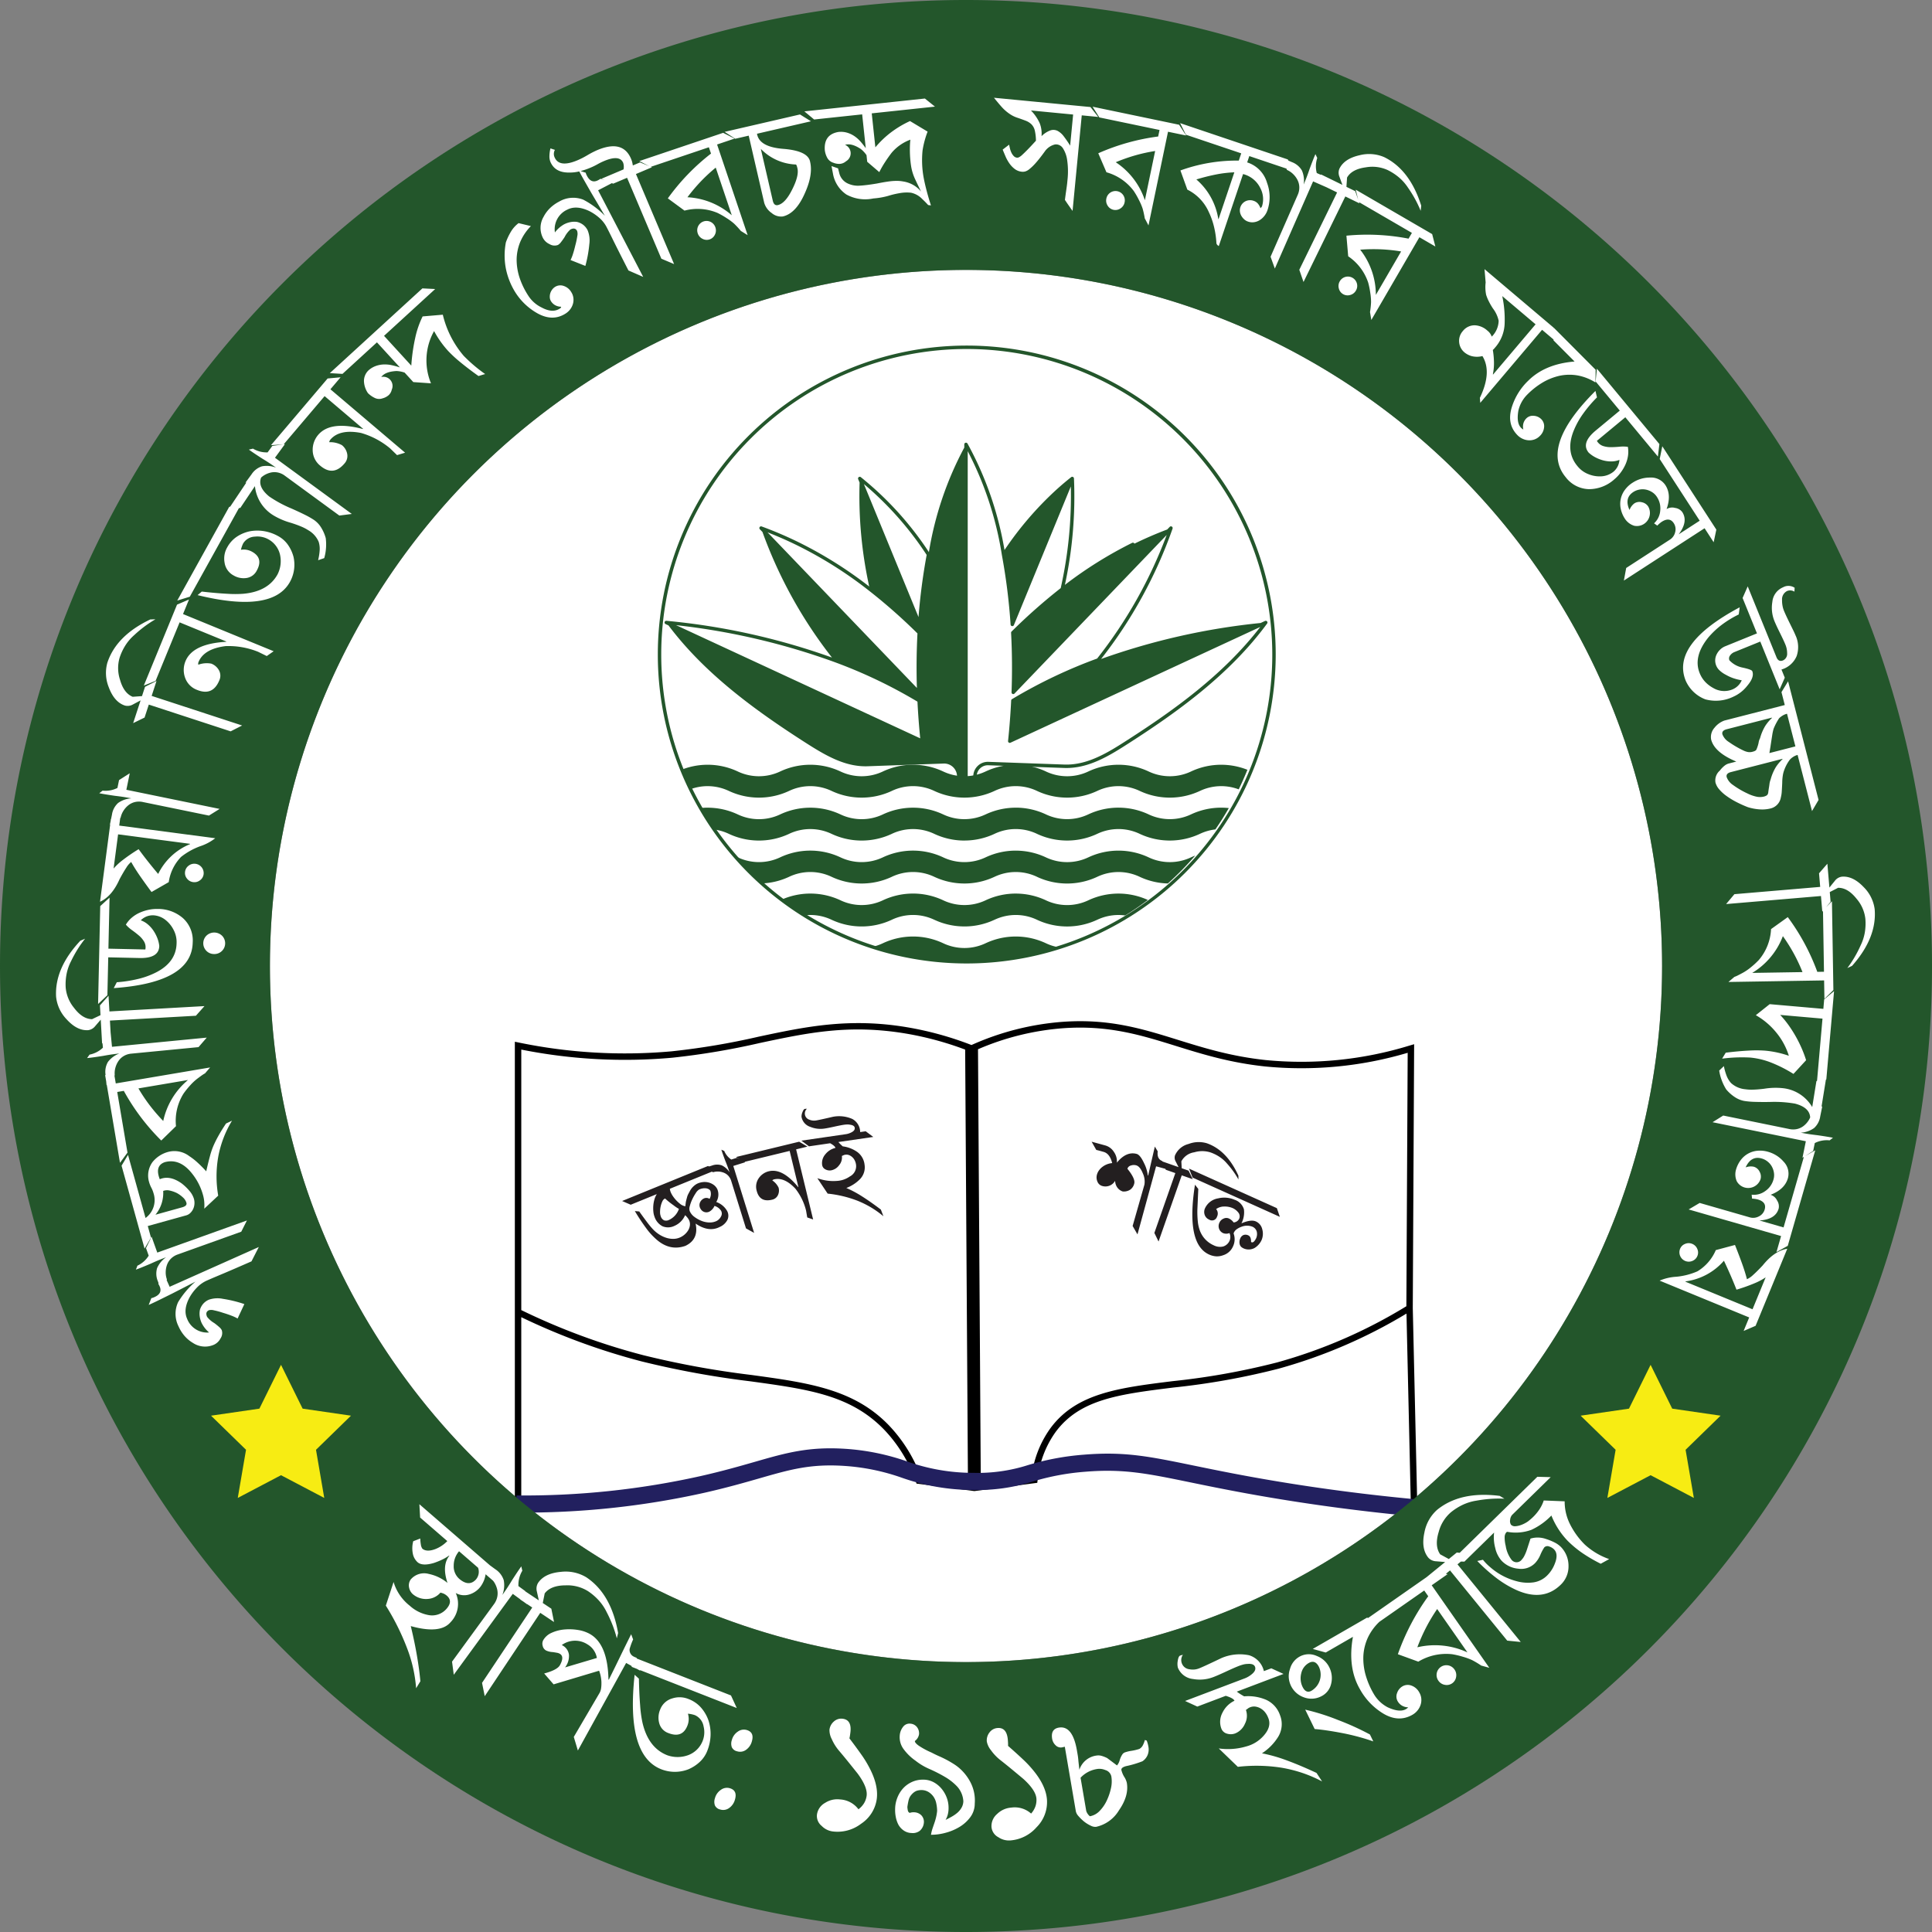 <svg id="Layer_2" data-name="Layer 2" xmlns="http://www.w3.org/2000/svg" viewBox="0 0 451.404 451.404"><rect x="0" y="0" width="451.404" height="451.404" fill="#808080" stroke="none"/><defs><style>.cls-1{fill:#fff;}.cls-2,.cls-3{fill:#23562b;}.cls-2{fill-rule:evenodd;}.cls-4{fill:#22205f;}.cls-5{fill:#231f20;}.cls-6{fill:#f7ec13;}</style></defs><circle class="cls-1" cx="225.702" cy="225.702" r="162.638"/><path class="cls-2" d="M374.521,263.127v.001a16.559,16.559,0,0,0-6.029,1.171l-.012.005c.62,1.548,1.301,3.071,2.029,4.574a11.567,11.567,0,0,1,4.037-.753v.002a11.582,11.582,0,0,1,4.94,1.081l-.02-.011a16.579,16.579,0,0,0,14.127.067l.023-.011a11.578,11.578,0,0,1,9.871-.046,16.586,16.586,0,0,0,14.108.056l.02-.011a11.576,11.576,0,0,1,9.87-.046l-.02-.009a16.601,16.601,0,0,0,14.269,0l-.02.009a11.578,11.578,0,0,1,9.871.046l.02.011a16.586,16.586,0,0,0,14.108-.056,11.577,11.577,0,0,1,9.871.046l.022.011a16.581,16.581,0,0,0,14.128-.067l-.02.011a11.578,11.578,0,0,1,4.94-1.081v-.002a11.559,11.559,0,0,1,4.037.753c.728-1.502,1.409-3.026,2.029-4.574l-.011-.005a16.575,16.575,0,0,0-6.029-1.171l-.002-.001a16.592,16.592,0,0,0-7.073,1.547l-.02.011a11.578,11.578,0,0,1-9.849.056,16.586,16.586,0,0,0-14.13-.066l-.023.011a11.576,11.576,0,0,1-9.848.056,16.581,16.581,0,0,0-14.128-.066l-.023.009a11.594,11.594,0,0,1-9.97,0l-.022-.009a16.582,16.582,0,0,0-14.129.066,11.576,11.576,0,0,1-9.848-.056l-.022-.011a16.586,16.586,0,0,0-14.13.066,11.578,11.578,0,0,1-9.849-.056l-.02-.011a16.585,16.585,0,0,0-7.074-1.547Zm72.156,10.028v.003a16.584,16.584,0,0,0-7.071,1.547l-.022.009a11.573,11.573,0,0,1-4.985,1.126v.003h-.001a11.573,11.573,0,0,1-4.985-1.126l-.022-.009a16.582,16.582,0,0,0-14.129.066,11.576,11.576,0,0,1-9.848-.057l-.022-.009a16.588,16.588,0,0,0-14.131.066,11.576,11.576,0,0,1-9.848-.057l-.02-.009a16.585,16.585,0,0,0-7.074-1.547v-.005a16.66,16.66,0,0,0-1.703.098q1.462,2.548,3.138,4.983a11.57,11.57,0,0,1,3.529.997l-.02-.009a16.581,16.581,0,0,0,14.128.07l.022-.012a11.579,11.579,0,0,1,4.93-1.128v.001a11.583,11.583,0,0,1,4.94,1.081,16.587,16.587,0,0,0,14.108.059l.02-.012a11.578,11.578,0,0,1,9.871-.047,16.578,16.578,0,0,0,7.114,1.604v-.005h.001v.002c.019,0,.038-.002.057-.002h.052v-.002a16.578,16.578,0,0,0,7.025-1.61l-.02.009a11.576,11.576,0,0,1,9.87.047l.02.012a16.586,16.586,0,0,0,14.108-.059,11.575,11.575,0,0,1,4.94-1.081v-.001a11.572,11.572,0,0,1,4.93,1.128l.023.012a16.579,16.579,0,0,0,14.127-.069l-.02.011a11.575,11.575,0,0,1,3.53-.998q1.676-2.431,3.137-4.982a16.633,16.633,0,0,0-1.703-.098l-.001-.001a16.596,16.596,0,0,0-7.074,1.547l-.02.009a11.576,11.576,0,0,1-9.848.056,16.588,16.588,0,0,0-14.131-.066l-.022.009a11.576,11.576,0,0,1-9.848.056,16.573,16.573,0,0,0-7.057-1.613Zm-48.157,10.034.001.001a16.562,16.562,0,0,0-7.057,1.613,11.577,11.577,0,0,1-9.849-.056l-.02-.011c-.304-.141-.613-.27-.923-.392a71.228,71.228,0,0,0,6.388,6.519,16.557,16.557,0,0,0,6.533-1.533c.008-.003.015-.009.022-.012a11.577,11.577,0,0,1,9.867-.048l.003.002a16.586,16.586,0,0,0,14.108.059l.02-.012a11.576,11.576,0,0,1,9.87-.047l-.02-.011A16.578,16.578,0,0,0,434.597,290.874v-.005h.002v.006a16.578,16.578,0,0,0,7.134-1.613l-.02.011a11.577,11.577,0,0,1,9.871.047.142.142,0,0,1,.02.014,16.584,16.584,0,0,0,14.107-.059l.003-.002a11.578,11.578,0,0,1,9.867.048c.008.003.016.009.023.012a16.553,16.553,0,0,0,6.532,1.533,71.232,71.232,0,0,0,6.389-6.519c-.31.122-.619.251-.923.392a.117.117,0,0,0-.02.011,11.578,11.578,0,0,1-9.849.057,16.584,16.584,0,0,0-14.13-.066.128.128,0,0,0-.023.011,11.576,11.576,0,0,1-9.848.056l-.008-.003-.014-.006a16.572,16.572,0,0,0-7.035-1.604l-.001-.003a16.582,16.582,0,0,0-7.071,1.547.129.129,0,0,0-.023.011,11.574,11.574,0,0,1-4.984,1.126h-.002v-.001a11.574,11.574,0,0,1-4.984-1.126.116.116,0,0,1-.022-.011,16.583,16.583,0,0,0-14.107.056,11.575,11.575,0,0,1-9.87-.046.133.133,0,0,1-.023-.011,16.576,16.576,0,0,0-7.072-1.547Zm24,10.034v.002a16.56,16.56,0,0,0-7.056,1.613,11.577,11.577,0,0,1-9.849-.056l-.022-.011a16.582,16.582,0,0,0-13.857-.055q2.561,1.93,5.288,3.623a11.572,11.572,0,0,1,6.461.969l-.022-.012a16.587,16.587,0,0,0,14.13.069.118.118,0,0,0,.02-.011,11.577,11.577,0,0,1,9.87-.046l-.019-.014a16.578,16.578,0,0,0,7.134,1.613v-.006h.001v.009a16.581,16.581,0,0,0,7.135-1.613l-.02.014a11.576,11.576,0,0,1,9.87.046.117.117,0,0,1,.02.011,16.586,16.586,0,0,0,14.13-.069l-.022.012a11.575,11.575,0,0,1,6.462-.969q2.724-1.692,5.288-3.623a16.584,16.584,0,0,0-13.857.055.115.115,0,0,0-.022.011,11.576,11.576,0,0,1-9.848.058,16.575,16.575,0,0,0-7.057-1.614v-.003a16.585,16.585,0,0,0-7.071,1.547.116.116,0,0,0-.022.011,11.57,11.57,0,0,1-4.901,1.124h-.084a11.573,11.573,0,0,1-4.985-1.126.115.115,0,0,1-.022-.011,16.574,16.574,0,0,0-7.071-1.547Zm0,10.037a16.56,16.56,0,0,0-7.056,1.613,11.585,11.585,0,0,1-2.512.828l-.018.003a71.225,71.225,0,0,0,21.554,3.408v.002h.111v.002c.037,0,.074-.001.11-.002a71.221,71.221,0,0,0,21.554-3.408l-.018-.003a11.576,11.576,0,0,1-2.511-.828,16.574,16.574,0,0,0-7.057-1.613v-.001a16.585,16.585,0,0,0-7.071,1.547.115.115,0,0,0-.022.011,11.571,11.571,0,0,1-4.901,1.125h-.084a11.572,11.572,0,0,1-4.985-1.126.115.115,0,0,1-.022-.011,16.574,16.574,0,0,0-7.071-1.547Z" transform="translate(-209.27 -84.447)"/><path class="cls-3" d="M435.15,309.558a72.185,72.185,0,1,1,72.185-72.185A72.267,72.267,0,0,1,435.15,309.558Zm0-143.57a71.385,71.385,0,1,0,71.385,71.385A71.466,71.466,0,0,0,435.15,165.988Z" transform="translate(-209.27 -84.447)"/><path d="M540.381,434.983,539.36,390.058l.318-61.638-.968.287a86.122,86.122,0,0,1-33.723,3.419c-8.137-.873-14.452-2.838-20.559-4.738-8.21-2.554-15.963-4.97-26.809-4.199a63.441,63.441,0,0,0-21.366,5.424,76.878,76.878,0,0,0-14.966-4.139c-13.611-2.309-23.898-.121-34.789,2.194a170.478,170.478,0,0,1-20.301,3.415,122.151,122.151,0,0,1-35.736-2.055l-.899-.182V435h1.5V392.201a154.6,154.6,0,0,0,28.124,10.334,211.916,211.916,0,0,0,25.416,4.651c13.688,1.877,23.579,3.233,31.42,11.479a33.665,33.665,0,0,1,7.242,11.991l.154.434,13.421,1.73.097.012,14.69-1.93.067-.581a23.139,23.139,0,0,1,4.281-11.382c5.674-7.589,14.815-8.727,27.469-10.302a168.946,168.946,0,0,0,24.554-4.402A119.327,119.327,0,0,0,537.889,391.359l.991,43.658Zm-123.27-17.352c-8.203-8.626-18.838-10.085-32.303-11.932a210.379,210.379,0,0,1-25.244-4.618,153.2,153.2,0,0,1-28.499-10.535V329.678a123.469,123.469,0,0,0,35.275,1.899,171.834,171.834,0,0,0,20.472-3.442c11.212-2.384,20.896-4.44,34.226-2.183a75.246,75.246,0,0,1,13.738,3.726l.654,101.447-10.91-1.407A35.01,35.01,0,0,0,417.111,417.632Zm90.494-14.845a167.799,167.799,0,0,1-24.344,4.361c-12.531,1.56-22.43,2.791-28.485,10.892a24.386,24.386,0,0,0-4.497,11.526l-11.848,1.557-.655-101.521a61.729,61.729,0,0,1,19.951-4.917c10.571-.749,18.188,1.625,26.258,4.136,6.175,1.922,12.562,3.909,20.844,4.798a87.268,87.268,0,0,0,33.341-3.191l-.307,59.215A118.067,118.067,0,0,1,507.604,402.787Z" transform="translate(-209.27 -84.447)"/><path class="cls-4" d="M539.273,438.693c-13.097-1.232-26.097-3.016-38.639-5.3-5.287-.964-9.532-1.837-13.278-2.606-10.043-2.066-15.575-3.204-24.498-2.475a56.968,56.968,0,0,0-12.27,2.286,42.902,42.902,0,0,1-13.954,1.976,50.086,50.086,0,0,1-16.699-2.877,50.07,50.07,0,0,0-13.372-2.744c-7.93-.524-12.666.838-19.833,2.896-3.538,1.016-7.548,2.167-12.785,3.356a193.269,193.269,0,0,1-44.031,4.646l.026-4a188.81,188.81,0,0,0,43.118-4.547c5.127-1.164,9.08-2.3,12.567-3.301,7.298-2.097,12.57-3.607,21.199-3.043a54.139,54.139,0,0,1,14.318,2.923,46.061,46.061,0,0,0,15.525,2.69,38.74,38.74,0,0,0,12.838-1.826,61.102,61.102,0,0,1,13.024-2.422c9.495-.776,15.226.403,25.63,2.542,3.726.767,7.946,1.635,13.189,2.59,12.429,2.264,25.313,4.031,38.297,5.253Z" transform="translate(-209.27 -84.447)"/><path class="cls-5" d="M397.928,352.346l-1.938-1.144-14.731,3.573.86.539-.661-.357-1.328.413a4.537,4.537,0,0,1-1.645-2.01l-.672-.289q.141.454.372,1.101.231.647.558,1.513.363.885.598,1.544.234.661.376,1.115a4.347,4.347,0,0,0-1.815-1.62,3.412,3.412,0,0,0-2.285.052l-.676.211-.252-.11-20.063,8.178,2.008.874,6.104-2.487a4.19,4.19,0,0,0-.535,1.155,7.022,7.022,0,0,0-.282,1.445,7.888,7.888,0,0,0,.003,1.48,4.542,4.542,0,0,0,.293,1.271,3.836,3.836,0,0,0,1.844,2.166,3.378,3.378,0,0,0,2.786-.092,4.73,4.73,0,0,0,2.496-2.499,5.074,5.074,0,0,1,.619.67,2.798,2.798,0,0,1,.349.599,2.22,2.22,0,0,1,.147,1.135,2.902,2.902,0,0,1-.396,1.129,4.108,4.108,0,0,1-.842.993,4.211,4.211,0,0,1-1.19.727,3.925,3.925,0,0,1-1.507.282,5.375,5.375,0,0,1-1.641-.269,6.947,6.947,0,0,1-1.646-.796,7.831,7.831,0,0,1-1.521-1.3,19.598,19.598,0,0,1-1.254-1.53q-.779-1.027-1.832-2.504l-1.03-.095a47.959,47.959,0,0,0,2.657,4.013,15.329,15.329,0,0,0,2.057,2.321q3.289,3.135,7.098,1.794,3.171-1.504,2.384-5.205,3.079,2.102,5.637.787a3.602,3.602,0,0,0,1.818-1.693,2.312,2.312,0,0,0-.114-2.085,4.715,4.715,0,0,0-2.52-2.058,3.28,3.28,0,0,0,.258-2.978,2.717,2.717,0,0,0-.891-1.043,3.637,3.637,0,0,0-1.215-.548,3.686,3.686,0,0,0-1.363-.064,4.122,4.122,0,0,0-1.335.408,4.261,4.261,0,0,0-1.624,1.689q-.189.349-.341.638a4.019,4.019,0,0,0-.249.57q-.29,1.056-.332,1.284-.042.229-.128,1.05a2.865,2.865,0,0,1-1.001-.393,8.268,8.268,0,0,1-.823-.693,7.353,7.353,0,0,1-.927-1.059,5.212,5.212,0,0,1-.632-1.072,2.772,2.772,0,0,1-.235-.872l9.826-4.004.268.142a3.601,3.601,0,0,1,1.306-.157,3.86,3.86,0,0,1,1.253.284,2.885,2.885,0,0,1,1.026.722,3.049,3.049,0,0,1,.657,1.174l3.454,11.095,1.9,1.051-4.868-15.64,2.788-.868-.161-.087,10.541-2.557,2.046,8.436-.054.014q-3.66-4.472-6.85-3.698a3.982,3.982,0,0,0-2.398,1.677,3.437,3.437,0,0,0-.461,2.819q.693,2.858,3.612,2.149a1.94,1.94,0,0,0,1.352-1.033,2.522,2.522,0,0,0,.168-1.784,4.215,4.215,0,0,0-1.469-1.689.835.835,0,0,1,.4-.241q2.405-.583,4.988,2.161a13.552,13.552,0,0,1,2.496,5.1l.281,1.632,1.374.474-3.973-16.382Zm-27.486,13.896a8.474,8.474,0,0,1,.565-1.561,11.016,11.016,0,0,1,.827-1.471,2.476,2.476,0,0,1,.773-.829,2.915,2.915,0,0,1,.699-.239,2.836,2.836,0,0,1,.785-.063,1.854,1.854,0,0,1,.705.182.995.995,0,0,1,.461.432,2.336,2.336,0,0,1-.201,1.866,1.37,1.37,0,0,0-1.33-.094,1.854,1.854,0,0,0-.937,1.018,1.611,1.611,0,0,0,.204,1.459,1.54,1.54,0,0,0,2.016.599,2.813,2.813,0,0,0,1.198-1.335,2.744,2.744,0,0,1,1.54,1.127,1.348,1.348,0,0,1-.004,1.316,2.397,2.397,0,0,1-1.035,1.072,3.661,3.661,0,0,1-1.718.353,5.238,5.238,0,0,1-1.82-.377,7.301,7.301,0,0,1-1.655-.929,3.233,3.233,0,0,1-1.103-1.38A1.943,1.943,0,0,1,370.442,366.241Zm-3.778-.168a8.537,8.537,0,0,0,1.238.826,4.433,4.433,0,0,1-2.34,2.586,1.501,1.501,0,0,1-1.137.085,1.566,1.566,0,0,1-.773-.939,2.787,2.787,0,0,1-.162-1.022,5.864,5.864,0,0,1,.139-1.281,5.396,5.396,0,0,1,.393-1.173,1.282,1.282,0,0,1,.638-.684A19.235,19.235,0,0,0,366.664,366.073Zm48.419.991.592,1.555a21.829,21.829,0,0,0-2.763-1.987A22.777,22.777,0,0,0,409.638,365.001a26.804,26.804,0,0,0-6.989-1.669l-2.41-3.609a10.712,10.712,0,0,0,4.507.644,5.793,5.793,0,0,0,3.08-1.043,2.693,2.693,0,0,0,1.449-2.786,3.189,3.189,0,0,0-.293-.948,2.599,2.599,0,0,0-.562-.767,2.412,2.412,0,0,0-.759-.483,1.754,1.754,0,0,0-.913-.094,1.345,1.345,0,0,0-.391.114c-.114.055-.242.11-.383.169a2.813,2.813,0,0,1-.641,2.159,2.967,2.967,0,0,1-1.903,1.211,2.098,2.098,0,0,1-1.329-.244,1.35,1.35,0,0,1-.742-1.038,3.145,3.145,0,0,1,.761-2.488,4.207,4.207,0,0,1,2.343-1.474q-.064-.442-1.228-1.094l-4.954.723-1.767-1.327,10.458-1.525a3.52,3.52,0,0,0,.65-.166,4.26,4.26,0,0,0,.634-.276q.808-.429.72-1.038-.085-.583-1.088-.719a2.909,2.909,0,0,0-.683-.056,6.525,6.525,0,0,0-.749.066q-.386.056-.945.166-.56.11-1.323.278t-1.323.277q-.56.11-.945.166a6.241,6.241,0,0,1-3.318-.393,2.997,2.997,0,0,1-2.059-2.36,2.677,2.677,0,0,1,.231-1.108q.285-.749.623-.742a1.529,1.529,0,0,1,.194-.014,1.684,1.684,0,0,0,.222-.019,1.527,1.527,0,0,0-.47,1.398,1.481,1.481,0,0,0,1.011,1.154,2.81,2.81,0,0,0,1.574.194q.33-.047,1.325-.264.995-.215,2.625-.595a7.665,7.665,0,0,1,4.544.511,3.524,3.524,0,0,1,1.823,3.06l1.293-.188,1.768,1.326-8.146,1.188q.237.277.5.535c.175.173.348.331.519.477a7.551,7.551,0,0,1,3.396,1.315,4.248,4.248,0,0,1,1.695,2.95,3.959,3.959,0,0,1-1.053,3.379,8.782,8.782,0,0,1-3.209,2.081,25.247,25.247,0,0,1,3.704,1.979Q412.712,365.261,415.083,367.064Zm72.87-7.101-2.572-.901-5.42,15.457-.978-2.005,4.901-13.978-2.23-.782-.1-.214-2.164-.592-4.351,15.908-1.136-1.966,2.76-9.666a4.516,4.516,0,0,0-.377-2.629q-.65-1.629-1.562-1.879a2.115,2.115,0,0,0-1.24.053,1.106,1.106,0,0,0-.797.755q1.895,2.347,1.593,3.454a2.426,2.426,0,0,1-.955,1.438,2.76,2.76,0,0,1-1.715.416,2.487,2.487,0,0,1-1.245-.877,2.802,2.802,0,0,1-.552-1.617,2.604,2.604,0,0,1-2.985,1.216,1.684,1.684,0,0,1-1.147-1.025,2.444,2.444,0,0,1-.113-1.642,3.072,3.072,0,0,1,.493-1.012,3.89,3.89,0,0,1,.833-.832,4.432,4.432,0,0,1,1.066-.579,4.144,4.144,0,0,1,1.168-.262q-.549-2.21-1.994-2.62-1.444-.41-1.721-.456l-1.089-1.924,3.22.881a3.5,3.5,0,0,1,1.982,1.5,3.821,3.821,0,0,1,.697,2.513q2.21-2.704,4.625-2.044.831.227,1.737,2.188a8.309,8.309,0,0,1,.864,2.849l.08.022,1.563-6.771.676,1.113q-.224,1.768,1.054,2.263l.061.108,3.756,1.317-.682-1.337a1.797,1.797,0,0,1-.16-1.391,4.669,4.669,0,0,1,3.181-2.683,6.626,6.626,0,0,1,4.272-.164q4.671,1.638,7.366,7.568l.011.894a19.967,19.967,0,0,0-1.134-1.807,21.06,21.06,0,0,0-1.538-1.919,8.309,8.309,0,0,0-1.764-1.568,9.642,9.642,0,0,0-2.099-1.033,6.449,6.449,0,0,0-3.794-.024,4.065,4.065,0,0,0-3.012,2.119l.086,1.603,1.601.562Zm-.868-2.471,20.52,9.231.7,2.034L487.912,359.585ZM504.191,371.667a3.767,3.767,0,0,1-.165,2.536,4.223,4.223,0,0,1-1.613,1.822,2.916,2.916,0,0,1-2.373.191,2.578,2.578,0,0,1-.63-.329,1.22,1.22,0,0,1-.426-.545,1.75,1.75,0,0,1-.116-.759,2.002,2.002,0,0,1,.159-.727,1.47,1.47,0,0,1,.741-.833,1.435,1.435,0,0,1,1.161.062q.686.309.645,1.549l.127.058q.456.205,1.015-.833a2.409,2.409,0,0,0,.186-1.667,1.767,1.767,0,0,0-1.054-1.149,3.495,3.495,0,0,0-2.442.007,4.643,4.643,0,0,0-1.144.575,2.044,2.044,0,0,0-.71.832l-.055.19a3.892,3.892,0,0,1-.14,3.022,3.724,3.724,0,0,1-2.333,2.067,4.021,4.021,0,0,1-1.636.246,4.645,4.645,0,0,1-1.611-.418q-5.479-2.464-3.304-16.315l.773.993-.215,4.815a22.723,22.723,0,0,0,.1,2.762,8.611,8.611,0,0,0,.474,2.133,6.079,6.079,0,0,0,3.261,3.462,3.185,3.185,0,0,0,2.217.261,2.43,2.43,0,0,0,1.526-1.463,2.235,2.235,0,0,0-.076-1.661,2.04,2.04,0,0,1-1.444.025,1.755,1.755,0,0,1-.986-1.027,1.849,1.849,0,0,1,.082-1.437,1.823,1.823,0,0,1,.955-.937,1.47,1.47,0,0,1,1.251-.036,2.811,2.811,0,0,1,1.107.929,1.56,1.56,0,0,0,1.335-.935,1.416,1.416,0,0,0-.253-1.403,3.509,3.509,0,0,0-1.233-.985,4.69,4.69,0,0,0-2.047-.398,3.211,3.211,0,0,0-1.885.595,1.612,1.612,0,0,1,.205,1.781,1.221,1.221,0,0,1-1.831.681,1.865,1.865,0,0,1-1.052-1.118,2.069,2.069,0,0,1,.102-1.582,4.082,4.082,0,0,1,3.029-2.26,6.069,6.069,0,0,1,3.851.32,3.376,3.376,0,0,1,2.192,2.245,5.61,5.61,0,0,1-.585,3.268q2.231-.961,3.373-.447A2.626,2.626,0,0,1,504.191,371.667Z" transform="translate(-209.27 -84.447)"/><path class="cls-3" d="M504.838,229.531l-1.024.474a157.786,157.786,0,0,0-37.275,8.411,106.561,106.561,0,0,0,16.696-30.46.4.4,0,0,0-.668-.407l-.586.611q-3.905,1.476-7.652,3.31l-.001-.005a.4.4,0,0,0-.536-.181l-.164.081a96.002,96.002,0,0,0-15.546,9.733,97.5,97.5,0,0,0,2.114-24.872.401.401,0,0,0-.648-.294q-1.772,1.4-3.478,2.947l-.003.003-.002.002a78.184,78.184,0,0,0-12.095,14.074,78.947,78.947,0,0,0-8.647-24.874.4.4,0,0,0-.75.194v.74a78.482,78.482,0,0,0-8.271,24.429,75.964,75.964,0,0,0-15.903-17.514.4.4,0,0,0-.618.466l.332.808a98.671,98.671,0,0,0,2.245,24.278,96.078,96.078,0,0,0-16.34-10.269,89.564,89.564,0,0,0-8.789-3.765.4.4,0,0,0-.426.653l.614.64a105.964,105.964,0,0,0,16.237,29.333,158.257,158.257,0,0,0-38.678-8.582.405.405,0,0,0-.421.296.401.401,0,0,0,.218.466l.687.319c8.099,10.766,19.133,19.112,31.466,27.04,4.904,3.153,9.624,6.059,15.089,5.864L429.76,262.846q.054-.002.107-.002a3.01,3.01,0,0,1,3.01,3.01v1.791h1.695a.4.4,0,0,0,.4.4h2.095a.4.4,0,0,0,.4-.4v-1.791a2.613,2.613,0,0,1,2.61-2.61l17.84.636c5.791.207,10.847-3.052,15.32-5.927C484.17,250.925,496.531,242.124,505.329,230.131a.4.4,0,0,0-.491-.6ZM388.602,208.826c2.374.924,4.743,1.966,7.06,3.108a95.419,95.419,0,0,1,16.575,10.466,130.686,130.686,0,0,1,11.394,10.044c-.219,4.178-.263,8.459-.132,12.744Zm-21.384,21.683a159.782,159.782,0,0,1,36.744,8.523,115.006,115.006,0,0,1,19.669,9.352c.145,2.875.362,5.754.645,8.573Zm56.66-1.889L411.115,197.543a76.172,76.172,0,0,1,14.665,16.56A140.761,140.761,0,0,0,423.878,228.62Zm48.927,28.659c-4.374,2.812-9.329,6.002-14.858,5.801l-17.749-.634-.12-.002a3.414,3.414,0,0,0-3.41,3.41v1.391H435.373V189.858a78.926,78.926,0,0,1,7.973,24.217l.002.016a140.401,140.401,0,0,1,2.043,16.281.401.401,0,0,0,.683.255.394.394,0,0,0,.087-.131l13.304-32.394a98.446,98.446,0,0,1-2.364,23.756A133.097,133.097,0,0,0,445.667,231.957a.392.392,0,0,0-.053.047.4.4,0,0,0-.109.297c.244,4.557.28,9.235.107,13.904a.402.402,0,0,0,.691.291l35.559-37.053A106.852,106.852,0,0,1,465.612,238.312a116.688,116.688,0,0,0-19.841,9.46.401.401,0,0,0-.246.35c-.156,3.172-.4,6.352-.725,9.452a.4.4,0,0,0,.566.405l58.364-27.052C495.082,242.171,483.285,250.543,472.805,257.279Z" transform="translate(-209.27 -84.447)"/><path class="cls-3" d="M434.973,84.447c-124.652,0-225.702,101.05-225.702,225.702S310.321,535.851,434.973,535.851,660.675,434.801,660.675,310.149,559.624,84.447,434.973,84.447Zm0,388.34a162.638,162.638,0,1,1,162.638-162.638A162.638,162.638,0,0,1,434.973,472.787Z" transform="translate(-209.27 -84.447)"/><path class="cls-1" d="M338.089,460.314l-2.003-1.334.453-2.246q1.44-1.876,4.901-1.877a9.094,9.094,0,0,1,5.211,1.357,13.546,13.546,0,0,1,2.52,2.16,11.75,11.75,0,0,1,1.867,2.782,29.776,29.776,0,0,1,1.431,3.188,28.136,28.136,0,0,1,.917,2.895l.304-1.239q-1.592-9.138-7.437-13.031a9.362,9.362,0,0,0-5.938-1.264q-3.826.334-5.334,2.598a2.579,2.579,0,0,0-.276,1.979l.459,2.085-3.165-2.109-.009-.062-1.594-1.163a6.51,6.51,0,0,1,.911-3.593l-.237-1.015q-.401.551-.946,1.364-.546.816-1.26,1.929-.705,1.169-1.263,1.999-.557.832-.958,1.381a6.21,6.21,0,0,0,.322-3.454A4.819,4.819,0,0,0,324.98,451.082l-1.242-.906-16.482-14.276.174,3.113,6.352,5.502a7.872,7.872,0,0,1-2.751,1.851q-2.032.779-3.072-.068a2.216,2.216,0,0,1-.359-.972,9.881,9.881,0,0,1-.134-1.413l-1.647.637a6.521,6.521,0,0,0-.073,3.007,3.641,3.641,0,0,0,1.094,1.9q1.103.955,3.756.184a15.929,15.929,0,0,0,1.961-.788,10.834,10.834,0,0,0,1.641-.96l.06.052q-1.796,2.254-.433,6.346a10.09,10.09,0,0,0-4.387-2.106,4.095,4.095,0,0,0-4.195,1.287,2.369,2.369,0,0,0-.38,1.946,2.738,2.738,0,0,0,1.064,1.663,4.722,4.722,0,0,0,3.243.956,4.247,4.247,0,0,0,3.001-1.476,3.94,3.94,0,0,1,.761.236,2.953,2.953,0,0,1,.75.49q1.46,1.266-.058,3.02a4.447,4.447,0,0,1-4.352,1.47,8.887,8.887,0,0,1-4.278-2.172,11.028,11.028,0,0,1-3.765-5.536L299.418,459.592a56.412,56.412,0,0,1,4.983,10.005,32.908,32.908,0,0,1,2.094,9.303l.993-1.628q-.224-2.574-.792-5.925-.57-3.35-1.451-6.972,6.85,1.912,9.261-.869a6.165,6.165,0,0,0,1.245-6.86,4.005,4.005,0,0,0,3.105.362,5.184,5.184,0,0,0,2.759-1.95,6.752,6.752,0,0,0,.717-1.31,6.378,6.378,0,0,0,.396-1.482l1.714,1.484c.08.105.172.2.245.312a5.501,5.501,0,0,1,.733,1.674,4.122,4.122,0,0,1,.04,1.786,4.374,4.374,0,0,1-.789,1.752l-9.782,13.411L315.29,475.75l13.789-18.906,1.75,1.276.01.056.768.512.819.597-.008-.057,1.211.807-11.733,17.608.629,3.111,12.976-19.473,3.218,2.144ZM320.419,453.546q-1.609,1.676-3.812-.18a3.861,3.861,0,0,1-1.328-3.107,5.132,5.132,0,0,1,1.246-3.366l4.443,3.849A2.751,2.751,0,0,1,320.419,453.546Zm54.385,32.881a10.136,10.136,0,0,1,.485,3.521,10.821,10.821,0,0,1-.755,3.549,7.031,7.031,0,0,1-1.767,2.615,9.198,9.198,0,0,1-2.693,1.737,8.689,8.689,0,0,1-6.305-.023q-8.265-3.239-6.222-22.072l1,.907q.073,3.595.289,6.235a28.451,28.451,0,0,0,.519,3.92q1.342,5.982,5.823,7.739a7.198,7.198,0,0,0,4.933-.043,5.794,5.794,0,0,0,3.296-3.22,5.571,5.571,0,0,0,.256-3.465,3.507,3.507,0,0,0-2.054-2.652,6.978,6.978,0,0,0-1.608-.33,4.172,4.172,0,0,1-.119,2.789q-1.183,3.016-4.452,1.735a3.352,3.352,0,0,1-2.104-2.2,4.826,4.826,0,0,1,.184-3.278,4.264,4.264,0,0,1,2.85-2.621,5.51,5.51,0,0,1,3.832.17,7.313,7.313,0,0,1,2.838,1.95A9.158,9.158,0,0,1,374.804,486.427ZM358.072,474.369l.775.427-.039-.138,22.604,8.86-1.35-2.935-22.017-8.631-.052-.183a3.583,3.583,0,0,1-.661-.273,1.701,1.701,0,0,1-.945-1.8,16.531,16.531,0,0,1,.809-2.203l-.459-1.212q-1.326,2.65-2.616,5.318-1.291,2.669-2.596,5.283l-.089-.003q-.168-8.36-4.418-10.702a8.397,8.397,0,0,0-2.582-.874,12.794,12.794,0,0,0-3.164-.145,9.159,9.159,0,0,0-3.172.811,4.128,4.128,0,0,0-1.901,1.692,1.759,1.759,0,0,0-.132,1.343,1.622,1.622,0,0,0,.784,1.071,4.148,4.148,0,0,0,1.595.376q.579.092.949.158a2.095,2.095,0,0,1,.645.219q1.175.647.055,2.679-.618,1.122-3.684,1.943l2.204,2.54,10.63-3.186a7.651,7.651,0,0,1,.339,1.101,8.79,8.79,0,0,1,.201,1.436,8.562,8.562,0,0,1-.06,1.497,3.222,3.222,0,0,1-.343,1.112l-6.049,10.322.954,3.175,11.275-20.459,1.233.68.114.247Zm-16.777-.34a4.362,4.362,0,0,0,.912-2.922,2.89,2.89,0,0,0-1.684-2.299,5.295,5.295,0,0,1,5.994-.168,4.58,4.58,0,0,1,2.21,3.183Zm43.648,17.272a3.501,3.501,0,0,1-1.356,1.98,2.343,2.343,0,0,1-2.076.354,1.761,1.761,0,0,1-1.259-.97,2.569,2.569,0,0,1,.016-1.682,3.396,3.396,0,0,1,1.389-1.95,2.396,2.396,0,0,1,2.081-.375Q385.557,489.189,384.943,491.302Zm-3.951,13.598a3.496,3.496,0,0,1-1.356,1.98,2.342,2.342,0,0,1-2.075.354,1.763,1.763,0,0,1-1.259-.97,2.563,2.563,0,0,1,.016-1.682,3.395,3.395,0,0,1,1.388-1.95,2.397,2.397,0,0,1,2.081-.375Q381.606,502.787,380.993,504.899Zm31.275-7.684q2.311,4.28,1.848,7.607a8.288,8.288,0,0,1-3.669,5.749,9.048,9.048,0,0,1-6.583,1.789,4.373,4.373,0,0,1-2.608-1.293,2.975,2.975,0,0,1-1.109-2.618,3.692,3.692,0,0,1,1.899-2.764,5.239,5.239,0,0,1,3.498-.806,5.753,5.753,0,0,1,4.301,2.296,5.014,5.014,0,0,0,1.34-1.469,4.613,4.613,0,0,0,.569-1.657q.276-1.98-2.067-5.175-1.052-1.318-2.206-2.751-1.155-1.434-2.25-2.717a11.027,11.027,0,0,1-1.625-2.63,4.478,4.478,0,0,1-.531-2.193,3.008,3.008,0,0,1,1.069-1.951,2.536,2.536,0,0,1,2.075-.6q2.148.299,1.724,3.35-.039.278-.08.574a6.195,6.195,0,0,1-.13.648q1.616,2.124,2.763,3.758A25.36,25.36,0,0,1,412.268,497.216Zm23.879,3.92a9.214,9.214,0,0,1,.869,4.735,5.283,5.283,0,0,1-1.046,3.163,8.772,8.772,0,0,1-2.513,2.269,12.443,12.443,0,0,1-3.288,1.378,12.619,12.619,0,0,1-3.373.454,8.237,8.237,0,0,1,.328-1.389q.223-.671.465-1.363a13.28,13.28,0,0,0,.408-1.405,10.991,10.991,0,0,0,.231-1.433,9.266,9.266,0,0,0-.193-1.709,4.218,4.218,0,0,0-.633-1.564,3.962,3.962,0,0,0-1.143-1.104,3.201,3.201,0,0,0-1.641-.481,3.725,3.725,0,0,0-1.231.194,3.082,3.082,0,0,0-1.055.781,2.943,2.943,0,0,0-.762,1.373,15.265,15.265,0,0,0-.297,1.609,5.565,5.565,0,0,0,.108.805.779.779,0,0,0,.433.576,2.772,2.772,0,0,1,1.209-.135,2.475,2.475,0,0,1,1.457.635,2.205,2.205,0,0,1,.641,1.865,2.799,2.799,0,0,1-.956,1.826,2.705,2.705,0,0,1-1.934.508,3.299,3.299,0,0,1-1.929-.672,3.942,3.942,0,0,1-1.209-1.446,6.821,6.821,0,0,1-.547-1.742,8.188,8.188,0,0,1-.133-1.726,7.345,7.345,0,0,1,.491-2.584,7.083,7.083,0,0,1,1.326-2.212,6.322,6.322,0,0,1,2.07-1.523,6.107,6.107,0,0,1,2.687-.561,5.086,5.086,0,0,1,2.367.568,6.262,6.262,0,0,1,1.859,1.49,7.17,7.17,0,0,1,1.244,2.108,6.616,6.616,0,0,1,.442,2.418,5.913,5.913,0,0,1-.152,1.436,5.092,5.092,0,0,1-.545,1.381q.763-.372,1.49-.785a7.921,7.921,0,0,0,1.298-.912,4.508,4.508,0,0,0,.951-1.166,3.218,3.218,0,0,0,.411-1.505,5.603,5.603,0,0,0-1.413-3.396,12.762,12.762,0,0,0-2.934-2.311,34.79,34.79,0,0,0-3.564-1.814,14.567,14.567,0,0,1-3.264-1.943,11.829,11.829,0,0,1-2.8-2.727,4.633,4.633,0,0,1-.894-3.015,3.711,3.711,0,0,1,.791-2.173,1.853,1.853,0,0,1,1.725-.735,2.118,2.118,0,0,1,1.548.838,2.37,2.37,0,0,1,.452,1.638,2.411,2.411,0,0,1-.966,1.565q-.057.438.982,1.157a18.403,18.403,0,0,0,2.903,1.55q.891.473,1.843.889.951.417,1.861.91.908.495,1.718,1.025a10.181,10.181,0,0,1,1.533,1.237A11.2,11.2,0,0,1,436.147,501.136Zm17.748,3.883a8.286,8.286,0,0,1-2.445,6.366,9.042,9.042,0,0,1-6.092,3.069A4.369,4.369,0,0,1,442.544,513.71a2.978,2.978,0,0,1-1.61-2.344,3.695,3.695,0,0,1,1.308-3.088,5.239,5.239,0,0,1,3.267-1.488,5.749,5.749,0,0,1,4.673,1.389,5.021,5.021,0,0,0,1.02-1.707,4.607,4.607,0,0,0,.227-1.738q-.126-1.995-3.061-4.656-1.293-1.081-2.711-2.255-1.419-1.172-2.749-2.211a11.057,11.057,0,0,1-2.118-2.252,4.483,4.483,0,0,1-.959-2.043,3.012,3.012,0,0,1,.657-2.126,2.54,2.54,0,0,1,1.913-1.002q2.165-.136,2.359,2.938c.012.187.023.379.036.579a6.173,6.173,0,0,1,.002.661q2.008,1.758,3.459,3.128a25.367,25.367,0,0,1,2.308,2.44Q453.684,501.666,453.896,505.019Zm23.292-13.897-.423-.13a5.939,5.939,0,0,1-.485,1.26,2.042,2.042,0,0,1-.799.826,11.827,11.827,0,0,1-2.041.471,8.212,8.212,0,0,0-1.153.278,1.364,1.364,0,0,0-.724.448,4.883,4.883,0,0,0-.676,1.435,3.161,3.161,0,0,1-.631,1.224l-2.295-1.718a7.099,7.099,0,0,0-1.288-.511,2.753,2.753,0,0,0-1.214-.076,4.87,4.87,0,0,0-3.995,3.32l-.221-1.991q-.057-.801-.161-1.413-.105-.611-.186-1.084-1.011-5.915-4.239-5.362-1.945.333-1.547,2.658a2.66,2.66,0,0,0,.766,1.432,1.695,1.695,0,0,0,1.492.536l.693-.159,2.581,15.102a2.422,2.422,0,0,0,.585,1.076,10.779,10.779,0,0,0,1.345,1.312,8.01,8.01,0,0,0,1.609.983,2.202,2.202,0,0,0,1.201.24,8.296,8.296,0,0,0,5.31-3.829q2.379-3.409,1.86-6.445a4.358,4.358,0,0,0-.652-1.472,5.78,5.78,0,0,1-.619-1.517q-.101-.592,1.084-.916a23.651,23.651,0,0,0,3.847-1.145,3.32,3.32,0,0,0,1.179-1.419,3.455,3.455,0,0,0,.195-2.021A7.202,7.202,0,0,0,477.188,491.121Zm-8.332,11.083a13.329,13.329,0,0,1-.968,2.884,8.883,8.883,0,0,1-1.766,2.554,4.141,4.141,0,0,1-2.202,1.168,2.706,2.706,0,0,1-.851-1.234l-1.328-7.767a6.612,6.612,0,0,1,3.699-2.013,3.513,3.513,0,0,1,2.077.213,1.99,1.99,0,0,1,1.418,1.503A7.224,7.224,0,0,1,468.855,502.204Zm48.015-3.519,1.301,1.987a31.212,31.212,0,0,0-4.443-1.932,32.445,32.445,0,0,0-5.04-1.277,37.919,37.919,0,0,0-10.201-.201l-4.455-4.301a15.119,15.119,0,0,0,6.444-.473,8.164,8.164,0,0,0,3.945-2.393q2.065-2.235,1.146-4.326a4.599,4.599,0,0,0-.698-1.232,3.738,3.738,0,0,0-1.016-.898,3.423,3.423,0,0,0-1.201-.443,2.475,2.475,0,0,0-1.294.147,1.925,1.925,0,0,0-.507.277q-.212.167-.479.353a4.025,4.025,0,0,1-.221,3.206,4.195,4.195,0,0,1-2.263,2.268,2.957,2.957,0,0,1-1.917.063,1.934,1.934,0,0,1-1.349-1.222,4.504,4.504,0,0,1,.286-3.701,5.944,5.944,0,0,1,2.791-2.768q-.226-.598-2.039-1.152l-6.642,2.515-2.859-1.312,14.021-5.31a4.928,4.928,0,0,0,.851-.429,6.042,6.042,0,0,0,.793-.578q.989-.844.677-1.668-.297-.785-1.73-.67a4.158,4.158,0,0,0-.964.129,9.284,9.284,0,0,0-1.017.321q-.519.196-1.259.52-.743.324-1.747.79-1.005.466-1.747.789-.743.325-1.259.52a8.802,8.802,0,0,1-4.72.461,4.282,4.282,0,0,1-3.582-2.664,3.844,3.844,0,0,1-.021-1.617q.163-1.129.634-1.224a2.468,2.468,0,0,1,.265-.079,2.465,2.465,0,0,0,.303-.093,2.188,2.188,0,0,0-.22,2.094,2.119,2.119,0,0,0,1.758,1.302,3.967,3.967,0,0,0,2.242-.208q.442-.167,1.754-.771,1.311-.604,3.454-1.629a10.816,10.816,0,0,1,6.455-.669,5.045,5.045,0,0,1,3.472,3.711l1.734-.656,2.859,1.312-10.921,4.135c.275.21.562.407.857.595s.585.356.867.506a10.704,10.704,0,0,1,5.112.802,6.091,6.091,0,0,1,3.261,3.599,5.672,5.672,0,0,1-.414,5.032,12.422,12.422,0,0,1-3.805,3.879,35.798,35.798,0,0,1,5.743,1.632Q513.027,496.891,516.87,498.686Zm-6.205-24.263a5.021,5.021,0,0,0-.274,2.047,5.295,5.295,0,0,0,3.534,4.552,4.978,4.978,0,0,0,3.982-.205,4.29,4.29,0,0,0,2.349-2.836,5.573,5.573,0,0,0-.371-3.913,5.356,5.356,0,0,0-2.942-2.704,4.464,4.464,0,0,0-3.875.064A4.665,4.665,0,0,0,510.665,474.423Zm2.649.934a3.649,3.649,0,0,1,1.887-2.433q1.418-.691,2.26,1.034a4.353,4.353,0,0,1-1.884,5.591q-1.206.587-1.977-.994a4.436,4.436,0,0,1-.427-1.55A4.728,4.728,0,0,1,513.314,475.356Zm16.033,14.346.789,1.618q-1.644-.579-3.463-1.071-1.819-.492-3.614-.842-1.794-.349-3.5-.607-1.707-.259-3.121-.37l-2.208-4.531a51.523,51.523,0,0,1,7.676,2.422A63.184,63.184,0,0,1,529.348,489.702Zm19.766-15.169a2.269,2.269,0,0,1,.377,1.712,2.219,2.219,0,0,1-2.652,1.853,2.27,2.27,0,0,1-1.478-.944,2.289,2.289,0,1,1,3.753-2.62Zm26.868-34.204a11.715,11.715,0,0,1-1.132-5.105l-4.888-.197a8.626,8.626,0,0,1-1.117,2.241,11.029,11.029,0,0,1-2.214,2.363,4.534,4.534,0,0,1-.831.59,6.709,6.709,0,0,1-1.238.568,4.623,4.623,0,0,1-1.265.259,1.238,1.238,0,0,1-.996-.368,1.604,1.604,0,0,1-.192-1.128,2.053,2.053,0,0,1,.454-1.144l9.021-8.832-3.118-.083-18.143,17.762-.675-.068-1.866,1.521-2.012-1.096q-1.368-1.928-.348-5.236a9.082,9.082,0,0,1,2.834-4.579,13.509,13.509,0,0,1,2.807-1.771,11.744,11.744,0,0,1,3.21-.963,29.808,29.808,0,0,1,3.469-.428,28.281,28.281,0,0,1,3.035-.021l-1.095-.656q-9.199-1.173-14.645,3.263a9.367,9.367,0,0,0-2.959,5.3q-.809,3.754.909,5.863a2.581,2.581,0,0,0,1.81.848l2.128.175-4.35,3.544-13.643,9.526-.259-.074-12.682,7.31,3.033.838,6.357-3.665q-1.292,7.162,1.625,12.222a15.269,15.269,0,0,0,5.2,5.544q3.734,2.373,7.084.441a4.208,4.208,0,0,0,1.177-1.002,4.066,4.066,0,0,0,.722-1.315,3.653,3.653,0,0,0,.162-1.456,3.463,3.463,0,0,0-.466-1.439,3.357,3.357,0,0,0-1.832-1.599,2.434,2.434,0,0,0-2.09.165,2.835,2.835,0,0,0-1.265,1.561,2.228,2.228,0,0,0,.145,1.948,2.805,2.805,0,0,0,.949.976,3.009,3.009,0,0,0,1.5.429q-1.444,1.525-4.788-.011a8.113,8.113,0,0,1-3.251-3.112,18.939,18.939,0,0,1-1.944-4.558,14.328,14.328,0,0,1-.493-4.333,11.808,11.808,0,0,1,1.068-4.309,12.349,12.349,0,0,1,2.682-3.668l10.47-7.31.939,1.345a53.238,53.238,0,0,0-7.098,13.542l4.775,1.739-.032.022a12.602,12.602,0,0,1,7.964-1.756,19.876,19.876,0,0,1,2.479.587,14.799,14.799,0,0,1,2.159.785,20.904,20.904,0,0,1,2.197,1.319l-.022-.032,1.85.513-13.465-19.284,3.72-2.598-.416-.077.978-.797,13.365,16.405,3.158.316-14.78-18.142.798-.65.82.015,6.936-6.79a9.549,9.549,0,0,0,.268,3.601,6.593,6.593,0,0,0,1.478,2.976,6.1,6.1,0,0,0,3.926,1.867,4.532,4.532,0,0,0,3.881-1.281,6.481,6.481,0,0,0,1.3-2.056,10.487,10.487,0,0,1,.877-1.643,1.049,1.049,0,0,1,1.152-.204,2.779,2.779,0,0,1,1.121.666q1.063,1.085.213,3.262a7.729,7.729,0,0,1-1.837,2.862,5.689,5.689,0,0,1-3.166,1.588,9.835,9.835,0,0,1-4.086-.311,15.082,15.082,0,0,1-6.083-3.281,11.683,11.683,0,0,1-1.65-1.686l-1.321.285a39.037,39.037,0,0,0,4.703,4.156,24.119,24.119,0,0,0,4.513,2.663q6.196,2.722,10.285-1.28a5.888,5.888,0,0,0,1.814-4.352,6.297,6.297,0,0,0-1.781-4.47,5.701,5.701,0,0,0-1.457-1.037,12.917,12.917,0,0,0-2.02-.821,5.824,5.824,0,0,0-3.623-.092l-.853,2.626a9.706,9.706,0,0,1-.595,1.423,3.567,3.567,0,0,1-.594.86,1.493,1.493,0,0,1-2.388.042,7.119,7.119,0,0,1-1.364-3.255,7.736,7.736,0,0,1-.245-1.998,1.715,1.715,0,0,1,.426-1.201l.197-.081a10.67,10.67,0,0,0,5.619-.463,15.345,15.345,0,0,0,4.676-3.346,18.42,18.42,0,0,0,3.77,5.881,24.876,24.876,0,0,0,3.697,3.043,37.454,37.454,0,0,0,4.063,2.347l1.971-1.089a16.402,16.402,0,0,1-5.689-3.387A17.965,17.965,0,0,1,575.981,440.329Zm-30.923,20.058,7.075,10.134a17.993,17.993,0,0,0-11.707-1.192,42.995,42.995,0,0,1,2.188-4.894A41.684,41.684,0,0,1,545.059,460.387ZM248.906,385.101l20.834-9.295-1.711,3.351q-5.224,2.29-7.859,3.383-1.542.649-2.62,1.128a7.337,7.337,0,0,0-2.145,1.491,10.992,10.992,0,0,0-1.759,2.263q-1.64,2.95-.662,5.142a5.025,5.025,0,0,0,5.138,3.211,7.064,7.064,0,0,1-1.741-2.222,5.428,5.428,0,0,1-.454-1.625,4.552,4.552,0,0,1,.065-1.486,3.902,3.902,0,0,1,.747-1.36,3.698,3.698,0,0,1,1.338-.967,6.243,6.243,0,0,1,3.261-.202,29.373,29.373,0,0,1,5.024,1.229l-1.576,3.373a9.616,9.616,0,0,0-1.394-.651q-.882-.346-1.987-.674a17.866,17.866,0,0,0-2.136-.588,2.281,2.281,0,0,0-1.179-.028q-.938.419-.433,1.549a5.959,5.959,0,0,0,1.693,1.462q.688.516,1.143.928a2.401,2.401,0,0,1,.592.722,2.224,2.224,0,0,1-.3,1.94,3.248,3.248,0,0,1-1.516,1.456,5.139,5.139,0,0,1-4.937-.426,7.94,7.94,0,0,1-1.964-1.649,9.001,9.001,0,0,1-1.376-2.198,6.478,6.478,0,0,1-.11-5.66,19.747,19.747,0,0,1,4.059-4.808l-5.488,2.817q-1.67.828-3.002,1.483-1.331.655-2.442,1.151l.623-1.592a2.511,2.511,0,0,0,.586-.18q2.149-.876,1.319-2.642-.092-.205-.279-.532l.057-.146-.15-.419a4.575,4.575,0,0,1-.194-3.077,5.907,5.907,0,0,1,2.098-2.545q-.609.218-1.491.574-.882.356-2.062.897-1.156.495-2.02.844-.864.35-1.473.567l.355-.924a6.19,6.19,0,0,0,2.636-2.339l-.632-1.766,1.309-2.659,1.328,3.707,20.94-7.503-1.321,2.624-14.855,5.323a4.147,4.147,0,0,0-1.556.956,3.922,3.922,0,0,0-.923,1.426,5.239,5.239,0,0,0-.317,1.707,4.841,4.841,0,0,0,.284,1.751l-.066.137Zm-4.356-11.487-.753-2.71,8.976-2.493a2.217,2.217,0,0,0,.969-.561,3.126,3.126,0,0,0,.666-.943,3.323,3.323,0,0,0,.292-1.152,3.46,3.46,0,0,0-.115-1.193,5.055,5.055,0,0,0-1.023-1.838,11.964,11.964,0,0,0-1.833-1.768q-2.801-1.986-5.128-.989-1.223-3.125,1.145-3.977,3.225-.895,5.899,2.06a14.295,14.295,0,0,1,1.814,2.552,14.088,14.088,0,0,1,1.264,3.132,8.295,8.295,0,0,1,.263,1.445,10.173,10.173,0,0,1,.01,1.671l3.258-3.046a26.43,26.43,0,0,1-.002-9.029,24.994,24.994,0,0,1,3.228-8.486l-1.395.66q-1.061,1.579-1.809,2.935a26.035,26.035,0,0,0-1.177,2.37,17.882,17.882,0,0,0-.785,2.359q-.399,1.474-.861,3.509a29.426,29.426,0,0,0-2.16-2.164,13.917,13.917,0,0,0-1.782-1.373,5.724,5.724,0,0,0-4.898-1.015,7.041,7.041,0,0,0-3.715,2.395,5.358,5.358,0,0,0-.798,4.659,6.559,6.559,0,0,0,.523,1.314,6.53,6.53,0,0,1,.523,1.314,5.177,5.177,0,0,1-1.869,5.773l-4.095-14.744-1.51,2.521,5.379,19.369Zm2.85-10.911a2.609,2.609,0,0,1,1.514-.09,7.37,7.37,0,0,1,1.705.597,6.906,6.906,0,0,1,1.411,1.029,2.744,2.744,0,0,1,.797,1.238q.201.724-1.008,1.059l-6.228,1.729A7.996,7.996,0,0,0,247.399,362.702Zm-8.341-8.955L236.66,339.584l1.537-.26a50.631,50.631,0,0,0,8.752,11.603l3.442-3.359a11.978,11.978,0,0,1,1.728-7.558,18.694,18.694,0,0,1,1.512-1.892,12.356,12.356,0,0,1,1.746-1.646q.821-.614,1.149-.841a6.366,6.366,0,0,1,.646-.395l1.193-1.382-22.044,3.733-.31-1.831.07-.083a4.842,4.842,0,0,1,.153-1.767,5.206,5.206,0,0,1,.726-1.577,3.923,3.923,0,0,1,1.244-1.157,4.159,4.159,0,0,1,1.743-.546l15.706-1.523,1.924-2.221-22.14,2.146-.328-3.381-.154-2.746,20.083-1.129,2.006-2.254-22.209,1.249-.207-3.67-2.006,2.254.128,2.284-1.966.937q-2.248-.022-4.224-2.654a8.646,8.646,0,0,1-1.942-4.736,12.864,12.864,0,0,1,.204-3.148,11.171,11.171,0,0,1,1.05-3.008,28.366,28.366,0,0,1,1.607-2.907,26.697,26.697,0,0,1,1.677-2.348l-1.116.476q-6.037,6.425-5.662,13.09a8.902,8.902,0,0,0,2.427,5.235q2.438,2.717,5.02,2.572a2.455,2.455,0,0,0,1.662-.92l1.323-1.539.314,5.579.09-.098.104,1.068a6.195,6.195,0,0,1-3.128,1.622l-.571.809q.644-.062,1.567-.189.924-.126,2.166-.323,1.276-.236,2.218-.365.943-.129,1.586-.191a5.896,5.896,0,0,0-2.657,1.953,4.565,4.565,0,0,0-.566,3.015l-.092.122.24,1.417.084.866.052-.062,3.087,18.228Zm14.135-16.962a17.095,17.095,0,0,0-5.783,9.575,40.833,40.833,0,0,1-3.316-3.87,39.564,39.564,0,0,1-2.485-3.744Zm4.273-30.203a2.51,2.51,0,0,1,.078-3.562,2.62,2.62,0,0,1,3.63.079,2.513,2.513,0,0,1-1.919,4.253A2.475,2.475,0,0,1,257.465,306.582Zm-23.104,10.39-2.175,2.054.502-22.872,2.173-1.978-.262,11.923,8.629.189a2.631,2.631,0,0,0-.283-1.825,5.675,5.675,0,0,0-1.223-1.434q-.765-.655-1.608-1.255a8.014,8.014,0,0,1-1.436-1.288,6.489,6.489,0,0,1,1.367-1.62,7.663,7.663,0,0,1,1.793-1.143,10.278,10.278,0,0,1,2.069-.687,9.146,9.146,0,0,1,2.154-.215,8.852,8.852,0,0,1,5.924,2.118,7.03,7.03,0,0,1,2.309,5.715q-.206,9.375-18.452,10.661l.715-1.372a29.905,29.905,0,0,0,4.77-.721,19.052,19.052,0,0,0,4.14-1.447q4.958-2.404,5.059-6.941a6.083,6.083,0,0,0-.71-3.147,6.901,6.901,0,0,0-2.02-2.407,4.949,4.949,0,0,0-2.755-.98,3.93,3.93,0,0,0-2.878,1.175,5.214,5.214,0,0,1,1.653.956,7.119,7.119,0,0,1,1.299,1.454,8.779,8.779,0,0,1,.913,1.745,7.054,7.054,0,0,1,.454,1.829q-.064,2.925-4.626,2.824l-7.298-.16Zm22.478-28.258a2.037,2.037,0,0,1-.837,1.403,2.094,2.094,0,0,1-1.591.433,2.137,2.137,0,0,1-1.462-.835,2.039,2.039,0,0,1-.445-1.572,2.084,2.084,0,0,1,.842-1.44,2.143,2.143,0,0,1,1.629-.429,2.193,2.193,0,0,1,1.865,2.44Zm-20.665-18.323q1.289.149,2.228.304.938.155,1.572.284a5.905,5.905,0,0,0-3.114,1.083,4.574,4.574,0,0,0-1.434,2.73l-.208,1.012-.04.031-.06.452-.176.856.069-.045-2.375,18.035q2.769-1.225,4.566-5.262.913-1.695,1.583-2.704a5.057,5.057,0,0,1,1.133-1.326q.836,1.51,2.094,3.321,1.258,1.811,2.658,3.698l4.024-2.307a10.618,10.618,0,0,1,2.887-5.899,16.025,16.025,0,0,1,4.43-2.48,11.604,11.604,0,0,0,3.545-1.878l-22.43-2.955.233-1.767.09-.059a4.844,4.844,0,0,1,.667-1.644,5.235,5.235,0,0,1,1.158-1.293,3.918,3.918,0,0,1,1.53-.739,4.159,4.159,0,0,1,1.826-.008l15.457,3.172,2.493-1.556L238.794,268.976l.791-3.857-2.5,1.592-.377,1.837a6.187,6.187,0,0,1-3.467.628l-.784.605q.634.13,1.553.28Q234.931,270.213,236.174,270.391Zm17.498,11.21-.01.074a14.328,14.328,0,0,0-7.437,6.964q-1.26-1.49-2.395-2.926-1.135-1.435-2.174-2.858a40.329,40.329,0,0,0-3.624,2.473,14.382,14.382,0,0,0-2.226,2.052l1.053-7.995Zm-18.97-36.529a8.899,8.899,0,0,1-.357-5.759q2.075-6.345,10.035-10.134l1.212-.038a26.861,26.861,0,0,0-2.416,1.577,28.348,28.348,0,0,0-2.555,2.124,11.189,11.189,0,0,0-2.071,2.42,12.873,12.873,0,0,0-1.335,2.858,8.649,8.649,0,0,0,.086,5.118q.884,3.17,2.97,4.009l2.172-.158.711-2.174,2.688-1.37-1.142,3.494,21.142,6.914-2.688,1.37-19.118-6.252-.991,3.03-2.665,1.299,1.737-5.312-1.792.953a2.454,2.454,0,0,1-1.883.252Q235.985,248.49,234.702,245.072Zm17.33-17.156L273.209,236.606l-1.611,1.122-2.019-.99a18.505,18.505,0,0,0-7.591-1.332q-5.07.636-6.337,3.724a1.127,1.127,0,0,0-.052.627,5.749,5.749,0,0,1,3.024-.259,3.443,3.443,0,0,1,1.829,1.602,2.612,2.612,0,0,1,.064,2.297q-1.537,3.747-5.231,2.231a4.688,4.688,0,0,1-2.737-2.745,5.355,5.355,0,0,1,.059-3.949q1.68-4.093,9.504-4.532l.028-.069-10.904-4.475-5.61,13.67-2.753,1.1,7.76-18.909,2.795-1.204Zm25.793-13.446a8.258,8.258,0,0,1-.815,5.938q-4.092,7.38-21.58,3.085l.981-.828q3.397.383,5.912.512a26.951,26.951,0,0,0,3.758.004q5.806-.511,8.024-4.513a6.839,6.839,0,0,0,.58-4.653,5.508,5.508,0,0,0-2.618-3.511,5.305,5.305,0,0,0-3.233-.678,3.335,3.335,0,0,0-2.758,1.602,6.632,6.632,0,0,0-.513,1.474,3.964,3.964,0,0,1,2.613.463q2.694,1.493,1.075,4.413a3.187,3.187,0,0,1-2.337,1.706,4.59,4.59,0,0,1-3.067-.585,4.055,4.055,0,0,1-2.111-3.015,5.239,5.239,0,0,1,.643-3.589,6.949,6.949,0,0,1,2.194-2.429,8.71,8.71,0,0,1,3.085-1.291,9.63,9.63,0,0,1,3.377-.014,10.286,10.286,0,0,1,3.249,1.159,6.691,6.691,0,0,1,2.242,1.994A8.729,8.729,0,0,1,277.825,214.47Zm8.617-27.288a1.127,1.127,0,0,0-.244.581,5.744,5.744,0,0,1,2.956.689,3.441,3.441,0,0,1,1.244,2.089,2.61,2.61,0,0,1-.649,2.204q-2.621,3.088-5.665.503a4.686,4.686,0,0,1-1.753-3.457,5.355,5.355,0,0,1,1.277-3.737q2.864-3.373,10.44-1.369l.049-.057-8.985-7.629-9.559,11.259.287-.04-2.325,3.179,17.954,13.131-2.914.377-12.737-9.315a4.157,4.157,0,0,0-1.664-.752,3.917,3.917,0,0,0-1.698.036,5.226,5.226,0,0,0-1.591.695,4.899,4.899,0,0,0-.589.461q-.85,2.177,1.884,4.411a28.146,28.146,0,0,0,5.208,2.816q1.799.8,3.103,1.449a19.495,19.495,0,0,1,2.125,1.2,5.88,5.88,0,0,1,1.681,1.76,9.372,9.372,0,0,1,1.096,2.496,11.482,11.482,0,0,1,.061,2.366,11.092,11.092,0,0,1-.412,2.321l-1.426.488a13.285,13.285,0,0,0,.354-2.201,5.503,5.503,0,0,0-.223-2.091,5.681,5.681,0,0,0-2.436-2.717,10.14,10.14,0,0,0-1.646-.856q-1.015-.432-2.413-.873a16.369,16.369,0,0,1-4.06-1.73,9.053,9.053,0,0,1-4.341-6.839l-3.405,5.077-.335.064-11.474,20.691-2.935.902,12.131-21.876.247-.076,3.768-5.619-.215.032,1.417-1.937a4.575,4.575,0,0,1,2.439-1.887,5.905,5.905,0,0,1,3.283.31q-.521-.382-1.311-.913-.79-.53-1.899-1.203-1.058-.68-1.831-1.2-.774-.519-1.296-.901l.964-.224a6.189,6.189,0,0,0,3.415.871l1.107-1.514,2.578-.358-2.892.19,13.229-15.581,3.031-.28-2.379,2.802,17.449,14.815-1.88.569-1.613-1.566a18.516,18.516,0,0,0-6.807-3.615Q288.602,184.638,286.442,187.182Zm2.846-15.378-2.959-.178,21.633-19.802,2.987.152-11.951,10.939,6.367,6.956a43.418,43.418,0,0,1,.94-6.583,21.559,21.559,0,0,1,1.706-4.912l4.718-.401a22.973,22.973,0,0,0,4.878,9.606,35.562,35.562,0,0,0,5.025,4.267c-.198.043-.454.115-.77.215q-.473.15-.797.24-2.498-1.784-4.3-3.281a29.007,29.007,0,0,1-2.802-2.589,23.125,23.125,0,0,1-3.274-4.632,14.039,14.039,0,0,0-.722,12.209l-4.131-.292-2.028-2.216a6.494,6.494,0,0,0-1.91-.365q-2.623.133-3.552,1.396a2.145,2.145,0,0,1,2.455,2.959,2.448,2.448,0,0,1-.715,1.273,3.477,3.477,0,0,1-1.444.755,2.336,2.336,0,0,1-1.734-.062,5.726,5.726,0,0,1-1.667-1.155,5.289,5.289,0,0,1-.937-2.828,3.462,3.462,0,0,1,1-2.436,5.187,5.187,0,0,1,1.682-1.05,6.078,6.078,0,0,1,1.858-.386,7.502,7.502,0,0,1,1.931.165,18.522,18.522,0,0,1,1.931.527l-5.366-5.862Zm38.112-24.949a16.276,16.276,0,0,1,.064-5.781,13.957,13.957,0,0,1,1.142-2.436,6.985,6.985,0,0,1,1.825-2.059l2.882.693a11.841,11.841,0,0,0-2.495,3.699,11.235,11.235,0,0,0-.841,4.136,13.651,13.651,0,0,0,.643,4.095,18.012,18.012,0,0,0,2.03,4.25,7.598,7.598,0,0,0,3.181,2.845q2.495,1.345,4.174.279l.126-.08a.437.437,0,0,0,.247-.382,2.946,2.946,0,0,1-1.41-.367,2.664,2.664,0,0,1-.941-.889,1.899,1.899,0,0,1-.299-.891,2.753,2.753,0,0,1,.516-1.813,2.532,2.532,0,0,1,.706-.673,2.318,2.318,0,0,1,1.979-.242,3.198,3.198,0,0,1,1.805,1.445,3.304,3.304,0,0,1,.5,1.349,3.469,3.469,0,0,1-.096,1.389,3.846,3.846,0,0,1-.632,1.279,4.087,4.087,0,0,1-1.109,1.018q-3.072,1.949-6.714-.154a14.509,14.509,0,0,1-5.161-5.056A16.656,16.656,0,0,1,327.4,146.854Zm10.284-5.361a2.224,2.224,0,0,0,1.955.183,2.4,2.4,0,0,0,.685-.635q.385-.479.857-1.196a5.944,5.944,0,0,1,1.358-1.778q1.098-.571,1.572.339a2.27,2.27,0,0,1,.042,1.178,17.891,17.891,0,0,1-.458,2.167q-.262,1.123-.553,2.024a9.648,9.648,0,0,1-.566,1.43l3.461,1.371a29.445,29.445,0,0,0,.924-5.089,6.233,6.233,0,0,0-.398-3.244,3.695,3.695,0,0,0-1.045-1.277,3.903,3.903,0,0,0-1.402-.664,4.558,4.558,0,0,0-1.488.024,5.432,5.432,0,0,0-1.595.551,7.064,7.064,0,0,0-2.112,1.871,5.024,5.024,0,0,1,2.896-5.322q2.129-1.107,5.172.352a11.023,11.023,0,0,1,2.365,1.62,7.361,7.361,0,0,1,1.617,2.052q.544,1.046,1.283,2.547,1.25,2.564,3.849,7.641l3.448,1.506L349.019,128.909l3.213-1.672.306.126,3.246-1.375,8.011,18.905,2.977,1.258-8.916-21.041,3.729-1.581-.253-.104,13.564-4.572.498,1.477a50.653,50.653,0,0,0-10.087,10.463l3.893,2.861-.036.012a11.978,11.978,0,0,1,7.735.522,18.785,18.785,0,0,1,2.105,1.197,14.229,14.229,0,0,1,1.761,1.292,19.944,19.944,0,0,1,1.652,1.79l-.012-.036,1.551.961-7.142-21.186,4.087-1.378L378.231,115.481,358.649,122.082l2.287,1.18-2.117-.874-1.692.717a7.013,7.013,0,0,0-.156-.801,5.375,5.375,0,0,0-.26-.757q-1.928-4.551-7.902-2.02-.379.16-.952.445-.571.283-1.322.725-.749.442-1.322.726-.572.283-.987.459-4.316,1.83-5.384-.691a1.92,1.92,0,0,1,.082-1.728l-1.042-.343a8.051,8.051,0,0,0-.24,1.836,3.434,3.434,0,0,0,.229,1.307q1.053,2.487,4.236,2.5a9.822,9.822,0,0,0,2.505-.264c.348.661.736,1.371,1.177,2.146q.735,1.29,1.661,2.908l3.143,5.309a19.75,19.75,0,0,0-5.043-3.762,6.477,6.477,0,0,0-5.643.45,9.003,9.003,0,0,0-2.112,1.506,7.97,7.97,0,0,0-1.528,2.06,5.14,5.14,0,0,0-.128,4.953A3.249,3.249,0,0,0,337.685,141.494Zm42.567-6.751a17.099,17.099,0,0,0-10.364-4.21,40.929,40.929,0,0,1,3.302-3.882,39.846,39.846,0,0,1,3.309-3.042ZM346.335,125.376a2.537,2.537,0,0,1-.214-.574l-1.204-.389a15.59,15.59,0,0,0,2.432-.838,14.624,14.624,0,0,0,1.517-.746,14.731,14.731,0,0,1,1.517-.746q3.659-1.551,4.491.409a3.017,3.017,0,0,1,.081,1.535l-5.18,2.195.762.314-.969-.313c-.21.138-.382.241-.515.311Q347.339,127.469,346.335,125.376Zm30.09,12.221a2.156,2.156,0,0,1-.112,1.663,2.108,2.108,0,0,1-2.914.982,2.158,2.158,0,0,1-1.096-1.255,2.176,2.176,0,1,1,4.123-1.39ZM396.186,111.19l-17.613,4.066,2.489,1.611,3.143-.726,3.626,15.709a4.428,4.428,0,0,0,1.74,2.369,3.382,3.382,0,0,0,2.61.802q3.033-.7,5.086-5.311,1.996-4.362,1.286-7.438-.437-2.552-6.127-3.034-5.793-.418-6.284-3.544l12.607-2.91Zm-.957,11.694q.163.041.36.893.402,1.742-1.239,4.969-1.605,3.219-3.322,3.615-.914.211-1.196-1.012l-2.796-12.115A12.047,12.047,0,0,0,395.229,122.884Zm24.084,6.719a19.076,19.076,0,0,0-2.537.615,17.491,17.491,0,0,1-3.444.596,9.15,9.15,0,0,1-6.302-.916,7.388,7.388,0,0,1-3.142-4.885l-.338-1.761,1.527.526.323,1.266a3.594,3.594,0,0,0,2.097,2.338,5.604,5.604,0,0,0,2.687.44q.75-.042,1.755-.168,1.005-.126,2.228-.333,1.255-.248,2.035-.37.779-.121,1.152-.161a12.771,12.771,0,0,1,1.632-.078,7.697,7.697,0,0,1,1.354.143,6.696,6.696,0,0,1,4.135,2.351q-.671-1.343-1.381-2.874a11.434,11.434,0,0,1-.949-3.073q-.114-.713-.19-1.605-.076-.89-.092-1.749-.016-.858.018-1.608.033-.749.097-1.215a10.448,10.448,0,0,0-4.388,3.068q-.828,1.083-1.572,2.232a22.657,22.657,0,0,0-1.304,2.28l-2.822-2.415-.165-1.55a6.508,6.508,0,0,0-1.321-1.427q-2.191-1.449-3.688-.984a2.145,2.145,0,0,1,.221,3.839,2.452,2.452,0,0,1-1.332.601,3.48,3.48,0,0,1-1.611-.249,2.446,2.446,0,0,1-1.374-1.039,4.886,4.886,0,0,1-.643-1.958q-.234-3.608,3.173-4.2a5.199,5.199,0,0,1,1.978.152,6.096,6.096,0,0,1,1.725.792,7.514,7.514,0,0,1,1.456,1.279,18.442,18.442,0,0,1,1.242,1.569l-.842-7.902-11.225,1.196L397.21,110.468l28.156-3,2.351,1.891-14.768,1.573.846,7.94a22.262,22.262,0,0,1,3.61-3.463,23.728,23.728,0,0,1,4.486-2.677l4.11,2.468a21.496,21.496,0,0,0-1.175,4.37,22.675,22.675,0,0,0,.24,6.322q.264,1.425.709,3.117.444,1.693,1.007,3.43l-.65-.083q-.558-.629-1.396-1.419a5.109,5.109,0,0,0-2.607-1.462A9.271,9.271,0,0,0,419.313,129.603Zm38.294-10.53a6.812,6.812,0,0,1,1.019,2.924,18.061,18.061,0,0,1,.06,4.475q-.029.303-.062.644-.034.341-.101.85-.069.509-.181,1.281-.111.773-.258,1.904.426.653.874,1.288.448.636.912,1.291l2.147-22.331,3.846.37-1.812-2.313-22.548-2.168q.876,1.078,1.452,1.744.577.667.854.922a10.302,10.302,0,0,0,1.486,1.193,7.039,7.039,0,0,0,1.456.732q1.276.429,2.131.759a3.998,3.998,0,0,1,1.387.859,3.046,3.046,0,0,1,.769,1.411,11.009,11.009,0,0,1,.276,2.414q-1.181,1.3-1.952,2.085-.773.785-1.248,1.217a3.373,3.373,0,0,1-.75.558.942.942,0,0,1-.463.108,1.203,1.203,0,0,1-.773-.38,2.946,2.946,0,0,1-.545-.797,4.863,4.863,0,0,1-.341-.968q-.12-.508-.195-.897l-1.506,1.154q.305.755.674,1.612a9.099,9.099,0,0,0,.9,1.615,5.778,5.778,0,0,0,1.249,1.304,3.246,3.246,0,0,0,1.69.64,2.289,2.289,0,0,0,.741-.062,2.882,2.882,0,0,0,1.016-.571,12.126,12.126,0,0,0,1.477-1.443q.864-.967,2.081-2.646a4.031,4.031,0,0,1,2.421-1.658A1.919,1.919,0,0,1,457.607,119.073Zm-2.916-4.158a5.688,5.688,0,0,0-2.069,1.348,6.737,6.737,0,0,0-.41-2.98,10.331,10.331,0,0,0-2.064-3.025l9.855.948-.698,7.267a26.071,26.071,0,0,0-1.487-2.167,4.428,4.428,0,0,0-1.459-1.286A2.188,2.188,0,0,0,454.691,114.915Zm13.381,17.59a2.156,2.156,0,0,1-.31-1.638,2.176,2.176,0,1,1,4.259.888,2.157,2.157,0,0,1-.938,1.377,2.11,2.11,0,0,1-3.011-.627Zm16.7-18.91L464.543,109.377l1.585,2.506,14.062,2.932-.318,1.526a50.633,50.633,0,0,0-13.995,3.918l1.909,4.438-.037-.008a11.977,11.977,0,0,1,6.407,4.365,18.555,18.555,0,0,1,1.21,2.097,14.168,14.168,0,0,1,.865,2.006,20.056,20.056,0,0,1,.52,2.38l.008-.038.851,1.615,4.563-21.887,4.222.88Zm-8.006,17.634A17.09,17.09,0,0,0,469.959,122.353a40.842,40.842,0,0,1,4.813-1.677,39.645,39.645,0,0,1,4.393-.948Zm22.514-10.952-.571,1.694a38.562,38.562,0,0,0-13.639,2.303l1.617,4.478a10.609,10.609,0,0,1,4.984,5.171,17.463,17.463,0,0,1,1.233,3.445,21.163,21.163,0,0,1,.576,3.866.666.666,0,0,0,.182.402,1.291,1.291,0,0,0,.371.306L499.707,125.117a6.141,6.141,0,0,1,4.037,3.287,5.495,5.495,0,0,1,.371,4.298l-.335.409a3.389,3.389,0,0,0-.604-1.086,2.186,2.186,0,0,0-.987-.653,2.445,2.445,0,0,0-1.889.085,2.396,2.396,0,0,0-1.325,2.462,2.711,2.711,0,0,0,.343.979,3.353,3.353,0,0,0,.659.804,2.538,2.538,0,0,0,.894.521,3.024,3.024,0,0,0,1.418.137,3.321,3.321,0,0,0,1.31-.481,4.328,4.328,0,0,0,1.082-.979,4.445,4.445,0,0,0,.735-1.357,9.545,9.545,0,0,0-.107-6.376,7.027,7.027,0,0,0-4.643-4.775l.498-1.477,8.68,2.926.116.303a4.855,4.855,0,0,1,1.467.997,5.236,5.236,0,0,1,1.022,1.404,3.917,3.917,0,0,1,.401,1.65,4.159,4.159,0,0,1-.374,1.787l-6.342,14.45.999,2.764,8.938-20.369,3.127,1.372,2.48,1.212L512.846,147.48l.985,2.852,9.769-19.984,3.302,1.614-.097-.28,12.351,7.177-.783,1.348a50.641,50.641,0,0,0-14.517-.696l.413,4.813-.033-.019a11.975,11.975,0,0,1,4.704,6.163,18.716,18.716,0,0,1,.486,2.372,14.157,14.157,0,0,1,.188,2.177,19.966,19.966,0,0,1-.258,2.422l.02-.033.298,1.8,11.232-19.331,3.729,2.167-.746-2.896-17.867-10.382.577,2.325-.684-1.98-2.056-1.004.144-2.173q1.119-1.95,4.381-2.387a8.646,8.646,0,0,1,5.082.622,12.836,12.836,0,0,1,2.646,1.717,11.16,11.16,0,0,1,2.111,2.386,28.218,28.218,0,0,1,1.75,2.824,26.47,26.47,0,0,1,1.229,2.611l.131-1.206q-2.653-8.407-8.651-11.338a8.899,8.899,0,0,0-5.753-.442q-3.562.798-4.698,3.121a2.451,2.451,0,0,0-.01,1.899l.696,1.906-5.021-2.454.042.128-1.01-.443a6.189,6.189,0,0,1,.112-3.522l-.427-.894q-.261.593-.6,1.46-.341.868-.775,2.047-.417,1.23-.765,2.115-.349.886-.607,1.478a5.904,5.904,0,0,0-.407-3.272,4.572,4.572,0,0,0-2.369-1.974l-.795-.349-.135-.265-25.162-8.482,1.346,2.701Zm-5.293,15.35-.071-.024a15.297,15.297,0,0,0-5.121-9.229,47.151,47.151,0,0,1,4.671-1.174A27.426,27.426,0,0,1,497.667,124.71Zm36.745,17.73a17.096,17.096,0,0,0-3.661-10.571,40.952,40.952,0,0,1,5.096-.073,39.755,39.755,0,0,1,4.468.485Zm-4.428-2.683a2.122,2.122,0,0,1-.241,1.685,2.157,2.157,0,0,1-1.325,1.011,2.11,2.11,0,0,1-2.659-1.545,2.16,2.16,0,0,1,.223-1.652,2.182,2.182,0,0,1,4.003.501Zm26.812,16.977a5.038,5.038,0,0,0,2.517-.012q2.292,3.735-.596,9.759l.09,1.171,14.445-17.064,2.672,2.262-.002.203,4.922,4.943q-6.895.566-10.829,4.483a14.517,14.517,0,0,0-3.82,6.132Q561.25,183.54,563.844,186.145a3.999,3.999,0,0,0,1.207.835,3.862,3.862,0,0,0,1.386.341,3.465,3.465,0,0,0,1.377-.207,3.298,3.298,0,0,0,1.209-.78,3.195,3.195,0,0,0,1.02-2.074,2.316,2.316,0,0,0-.663-1.879,2.689,2.689,0,0,0-1.742-.779,2.115,2.115,0,0,0-1.755.609,2.672,2.672,0,0,0-.664,1.111,2.861,2.861,0,0,0-.026,1.482q-1.755-.954-1.162-4.4a7.721,7.721,0,0,1,2.063-3.748,18.015,18.015,0,0,1,3.712-2.901,13.65,13.65,0,0,1,3.858-1.513,11.23,11.23,0,0,1,4.22-.073,11.831,11.831,0,0,1,4.15,1.636l.054-2.964-9.816-9.86-.004.392-.031-.401-16.115-13.642.264,3.113a9.147,9.147,0,0,0,.113,2.885,9.761,9.761,0,0,0,.562,1.397,16.466,16.466,0,0,0,1.02,1.785,7.212,7.212,0,0,1,1.344,2.882,5.384,5.384,0,0,1-1.618,3.711,2.957,2.957,0,0,0-.989-1.385,4.68,4.68,0,0,0-2.908-1.266,3.481,3.481,0,0,0-2.844,1.329,3.429,3.429,0,0,0-.871,2.625,3.482,3.482,0,0,0,1.28,2.405A4.603,4.603,0,0,0,553.117,167.652Zm5.324-1.82q.148-.174.319-.377a8.938,8.938,0,0,0,2.069-5.521,26.132,26.132,0,0,0-.561-6.303l7.786,6.591-9.925,11.725-.058-.048a12.681,12.681,0,0,0,.262-2.718,19.776,19.776,0,0,0-.267-2.965A4.506,4.506,0,0,0,558.441,165.832Zm29.479,29.052a9.178,9.178,0,0,1-1.486,1.573,8.855,8.855,0,0,1-5.864,2.28,7.031,7.031,0,0,1-5.488-2.807q-5.984-7.218,6.96-20.142l.359,1.505a29.897,29.897,0,0,0-3.133,3.668,19.09,19.09,0,0,0-2.18,3.805q-2.172,5.065.724,8.559a6.091,6.091,0,0,0,2.599,1.913,6.908,6.908,0,0,0,3.104.497,4.949,4.949,0,0,0,2.724-1.064,3.931,3.931,0,0,0,1.405-2.773,5.209,5.209,0,0,1-1.875.361,7.168,7.168,0,0,1-1.934-.248,8.837,8.837,0,0,1-1.833-.721,7.082,7.082,0,0,1-1.541-1.085q-1.868-2.252,1.646-5.164l5.62-4.66-5.649-6.813.299-2.976,14.602,17.612-.347,2.918-7.612-9.182-6.645,5.509a2.637,2.637,0,0,0,1.41,1.194,5.691,5.691,0,0,0,1.863.282q1.006-.007,2.037-.105a8.035,8.035,0,0,1,1.929.033,6.516,6.516,0,0,1,.028,2.12,7.643,7.643,0,0,1-.607,2.038A10.252,10.252,0,0,1,587.921,194.884ZM600.668,208.774a2.563,2.563,0,0,0-.332-2.086q-.98-1.511-2.83-.311a6.402,6.402,0,0,0-1.015.881l-.757-.538a4.481,4.481,0,0,0,1.443-2.947,4.83,4.83,0,0,0-.789-3.243,3.587,3.587,0,0,0-1.087-1.083,4.334,4.334,0,0,0-1.401-.589,3.918,3.918,0,0,0-1.538-.031,3.862,3.862,0,0,0-1.466.57q-2.169,1.407-.899,4.204a3.403,3.403,0,0,1,1.132-1.539,2.183,2.183,0,0,1,1.754-.266,2.3,2.3,0,0,1,1.478.986,3.048,3.048,0,0,1-3.289,4.501,4.001,4.001,0,0,1-2.133-1.612,6.779,6.779,0,0,1-.98-2.315,5.473,5.473,0,0,1,.914-4.392,6.628,6.628,0,0,1,1.845-1.732,7.36,7.36,0,0,1,4.066-1.206,4.014,4.014,0,0,1,3.601,1.778q1.468,2.266.271,5.59a2.511,2.511,0,0,1,2.001-.269,2.473,2.473,0,0,1,1.672.972q1.428,2.202-.846,5.197l4.914-3.186-9.345-14.413.604-2.983,12.629,19.479-.624,2.952-2.122-3.273-18.855,12.224.54-2.942,10.209-6.619A2.814,2.814,0,0,0,600.668,208.774Zm7.729,24.638q-3.571,4.445-2.006,8.302a6.523,6.523,0,0,0,1.276,2.032,7.514,7.514,0,0,0,1.903,1.454,5.033,5.033,0,0,0,4.553.297,4.047,4.047,0,0,0,2.099-2.106,11.47,11.47,0,0,1-1.817-.436,9.704,9.704,0,0,1-1.855-.826,6.358,6.358,0,0,1-1.479-1.018,3.15,3.15,0,0,1-.756-3.68,4.047,4.047,0,0,1,.804-1.156,3.736,3.736,0,0,1,1.296-.85l7.363-2.989L616.421,224.165l1.197-2.712,6.686,16.471q.472,1.266,1.564.822a1.674,1.674,0,0,0,.958-1.684,5.246,5.246,0,0,0-.396-1.985q-.198-.487-.508-1.15-.311-.663-.775-1.607-.438-.875-.762-1.573t-.508-1.15a8.183,8.183,0,0,1-.509-4.488,4.106,4.106,0,0,1,2.501-3.444,2.601,2.601,0,0,1,2.713.113c-.01.111-.019.257-.027.436-.01.179-.015.336-.015.471a1.921,1.921,0,0,0-1.705-.158,2.166,2.166,0,0,0-1.197,2.105,6.739,6.739,0,0,0,.092,1.238,5.702,5.702,0,0,0,.346,1.256q.198.486.521,1.185.324.697.805,1.677.464.943.821,1.67.356.725.554,1.212a6.491,6.491,0,0,1,.272,4.868,5.504,5.504,0,0,1-3.547,3.14l.775,1.911-1.197,2.712-4.527-11.155-6.061,2.46a2.253,2.253,0,0,0-.993.788,1.113,1.113,0,0,0-.154,1.135,5.746,5.746,0,0,0,3.023,1.687q2.156.461,2.312.843.564,1.389-1.189,3.438a8.439,8.439,0,0,1-3.171,2.501,9.35,9.35,0,0,1-6.589.651,8.2,8.2,0,0,1-4.603-4.365q-3.47-8.549,12.616-17.142l-.226,1.67a23.883,23.883,0,0,0-3.854,2.333A19.773,19.773,0,0,0,608.396,233.412Zm3.783,29.957a6.235,6.235,0,0,0-1.084,1.13,3.01,3.01,0,0,0-1.014,2.777,4.058,4.058,0,0,0,.857,1.58,9.384,9.384,0,0,0,1.668,1.527,17.965,17.965,0,0,0,2.308,1.421,27.32,27.32,0,0,0,2.731,1.234,11.932,11.932,0,0,0,2.743.515,8.1,8.1,0,0,0,2.557-.211,3.178,3.178,0,0,0,2.406-2.554,7.237,7.237,0,0,0,.221-1.432q.057-.847.108-2.022a11.215,11.215,0,0,1,.143-1.74,5.933,5.933,0,0,1,.318-1.205,9.086,9.086,0,0,1,1.301-2.425,3.506,3.506,0,0,1,.739-.635,3.421,3.421,0,0,1,1.091-.493l3.368,13.113,1.53-2.6-7.119-27.715-1.549,2.527.774,3.015-14.105,3.623a5.219,5.219,0,0,0-2.316,1.679,3.237,3.237,0,0,0-.783,2.757q.773,3.015,5.877,5.15l-1.805.464A2.744,2.744,0,0,0,612.18,263.369Zm11.48-8.641a14.033,14.033,0,0,1,1.292-2.461,4.299,4.299,0,0,1,.735-.576,3.667,3.667,0,0,1,1.113-.479l1.959,7.628-6.076,1.561.262-1.578q.171-1.167.366-2.398A12.225,12.225,0,0,1,623.66,254.728Zm-10.48,3.06a3.593,3.593,0,0,1-1.476-1.77q-.224-.872,1.028-1.193l10.533-2.706.019.072a9.866,9.866,0,0,0-1.579,1.877,11.284,11.284,0,0,0-1.207,2.866,3.083,3.083,0,0,0-.252.626,4.076,4.076,0,0,0-.095.47,8.061,8.061,0,0,1-.529,1.607.94.94,0,0,1-.396.295,3.914,3.914,0,0,1-.506.168,2.47,2.47,0,0,1-1.046.056,4.229,4.229,0,0,1-1.075-.363A23.151,23.151,0,0,1,613.18,257.788Zm12.559,3.957.019.073a9.866,9.866,0,0,0-1.579,1.877,11.284,11.284,0,0,0-1.207,2.866,4.607,4.607,0,0,0-.273,1.077q-.063.519-.145.966-.072.483-.126.884a1.619,1.619,0,0,1-.136.539.914.914,0,0,1-.382.35,2.564,2.564,0,0,1-.502.187,3.903,3.903,0,0,1-1.824.004,8.86,8.86,0,0,1-2.011-.723,19.741,19.741,0,0,1-3.397-1.993,3.719,3.719,0,0,1-1.471-1.829q-.224-.872.991-1.184Zm21.541,35.129a8.908,8.908,0,0,0-2.575-5.164q-2.515-2.648-5.091-2.429a2.45,2.45,0,0,0-1.635.967l-1.278,1.576-.473-5.568-1.947,2.235.27,3.177-20.042,1.7-1.941,2.311,22.164-1.881.311,3.662.163-.194.23,14.227-1.559.025a50.639,50.639,0,0,0-6.9-12.791l-3.909,2.801a11.977,11.977,0,0,1-2.85,7.211,18.692,18.692,0,0,1-1.779,1.642,12.398,12.398,0,0,1-1.975,1.363q-.905.483-1.264.658a6.525,6.525,0,0,1-.698.293l-1.388,1.185,22.354-.362.069,4.312,2.097-2.06-.336-20.736-1.367,1.368,1.052-1.25-.193-2.28,1.938-.993q2.249-.04,4.299,2.533a8.654,8.654,0,0,1,2.075,4.68,12.892,12.892,0,0,1-.113,3.152,11.206,11.206,0,0,1-.964,3.037,28.083,28.083,0,0,1-1.524,2.951,26.542,26.542,0,0,1-1.609,2.396l1.102-.508Q647.843,303.524,647.279,296.873ZM618.669,311.764a17.1,17.1,0,0,0,7.162-8.593,40.761,40.761,0,0,1,2.693,4.326,39.643,39.643,0,0,1,1.892,4.076Zm19.121,4.252-1.694,19.327.007-.005-.013.082-.107,1.218-.104.086-1.021,6.314.182-.118-.479,2.352a4.573,4.573,0,0,1-1.431,2.732,5.904,5.904,0,0,1-3.113,1.087q.634.129,1.572.283.939.152,2.229.301,1.245.177,2.165.327.92.149,1.554.278l-.784.606a6.19,6.19,0,0,0-3.466.632l-.375,1.838-1.927,1.23,2.409-1.366-6.421,22.31-2.637,1.465,1.078-3.748-21.595-6.215,2.574-1.522,11.693,3.365a2.824,2.824,0,0,0,2.142-.223,2.561,2.561,0,0,0,1.355-1.62q.498-1.73-1.621-2.34a6.411,6.411,0,0,0-1.331-.188l-.09-.924a4.48,4.48,0,0,0,3.171-.844,4.829,4.829,0,0,0,1.931-2.722,3.596,3.596,0,0,0,.104-1.531,4.366,4.366,0,0,0-.475-1.444,3.921,3.921,0,0,0-.986-1.181,3.847,3.847,0,0,0-1.392-.732q-2.484-.715-3.763,2.078a3.403,3.403,0,0,1,1.903-.154,2.182,2.182,0,0,1,1.352,1.149,2.301,2.301,0,0,1,.225,1.762,3.048,3.048,0,0,1-5.556.47,4.002,4.002,0,0,1-.183-2.667,6.769,6.769,0,0,1,1.105-2.258,5.469,5.469,0,0,1,3.914-2.19,6.631,6.631,0,0,1,2.518.256,7.371,7.371,0,0,1,3.578,2.278,4.012,4.012,0,0,1,1.019,3.884q-.746,2.596-4.042,3.871a2.511,2.511,0,0,1,1.516,1.334,2.47,2.47,0,0,1,.363,1.899q-.725,2.522-4.477,2.771l5.627,1.619,4.744-16.485-.327.209.787-3.858-21.794-4.446,2.491-1.559,15.461,3.154a4.165,4.165,0,0,0,1.826-.01,3.919,3.919,0,0,0,1.528-.741,5.237,5.237,0,0,0,1.157-1.295,4.878,4.878,0,0,0,.344-.667q-.133-2.337-3.553-3.227a28.111,28.111,0,0,0-5.907-.385q-1.969.023-3.425-.022a19.392,19.392,0,0,1-2.433-.203,5.881,5.881,0,0,1-2.262-.897,9.369,9.369,0,0,1-2.037-1.811,11.564,11.564,0,0,1-1.044-2.126,11.101,11.101,0,0,1-.594-2.28l1.093-1.039a13.276,13.276,0,0,0,.596,2.148,5.5,5.5,0,0,0,1.075,1.807,5.682,5.682,0,0,0,3.348,1.453,10.097,10.097,0,0,0,1.854.091q1.102-.031,2.557-.214a16.399,16.399,0,0,1,4.411-.122,9.05,9.05,0,0,1,6.799,4.404l.976-6.035.151-.108,1.273-14.52-9.886-.866a23.58,23.58,0,0,1,2.118,2.613,30.017,30.017,0,0,1,3.062,5.558q.551,1.329.877,2.411l-2.953,3.205a31.358,31.358,0,0,0-5.188-2.639,17.873,17.873,0,0,0-4.896-1.182,35.589,35.589,0,0,0-6.587.251l.847-1.394q3.048-.374,5.387-.488a28.847,28.847,0,0,1,3.815.015,23.165,23.165,0,0,1,5.544,1.2,16.003,16.003,0,0,0-2.905-5.393,16.947,16.947,0,0,0-4.813-4.093l3.241-2.577,12.538,1.099.192-2.204Zm-34.803,59.062a2.095,2.095,0,0,1,1.649-.011,2.138,2.138,0,0,1,1.199,1.182,2.039,2.039,0,0,1,.028,1.634,2.089,2.089,0,0,1-1.183,1.177,2.143,2.143,0,0,1-1.685-.004,2.192,2.192,0,0,1-1.178-2.835A2.039,2.039,0,0,1,602.987,375.078Zm18.109,5.052q-1.318,1.405-2.224,2.208a5.058,5.058,0,0,1-1.436.991q-.422-1.673-1.173-3.746-.751-2.073-1.622-4.255l-4.48,1.199a10.613,10.613,0,0,1-4.301,4.963,16.029,16.029,0,0,1-4.918,1.263,11.595,11.595,0,0,0-3.909.908L617.96,392.262l-1.298,3.156,2.796-1.202,7.4-18.003Q623.867,376.688,621.097,380.13Zm-2.353,10.224-15.686-6.447.028-.069a14.328,14.328,0,0,0,8.974-4.826q.836,1.762,1.565,3.441.728,1.677,1.369,3.319a40.307,40.307,0,0,0,4.137-1.462,14.478,14.478,0,0,0,2.678-1.413Z" transform="translate(-209.27 -84.447)"/><polygon class="cls-6" points="65.657 318.888 70.709 329.125 82.006 330.767 73.832 338.735 75.761 349.986 65.657 344.674 55.553 349.986 57.483 338.735 49.308 330.767 60.605 329.125 65.657 318.888"/><polygon class="cls-6" points="385.657 318.888 390.709 329.125 402.006 330.767 393.832 338.735 395.761 349.986 385.657 344.674 375.553 349.986 377.483 338.735 369.308 330.767 380.605 329.125 385.657 318.888"/></svg>